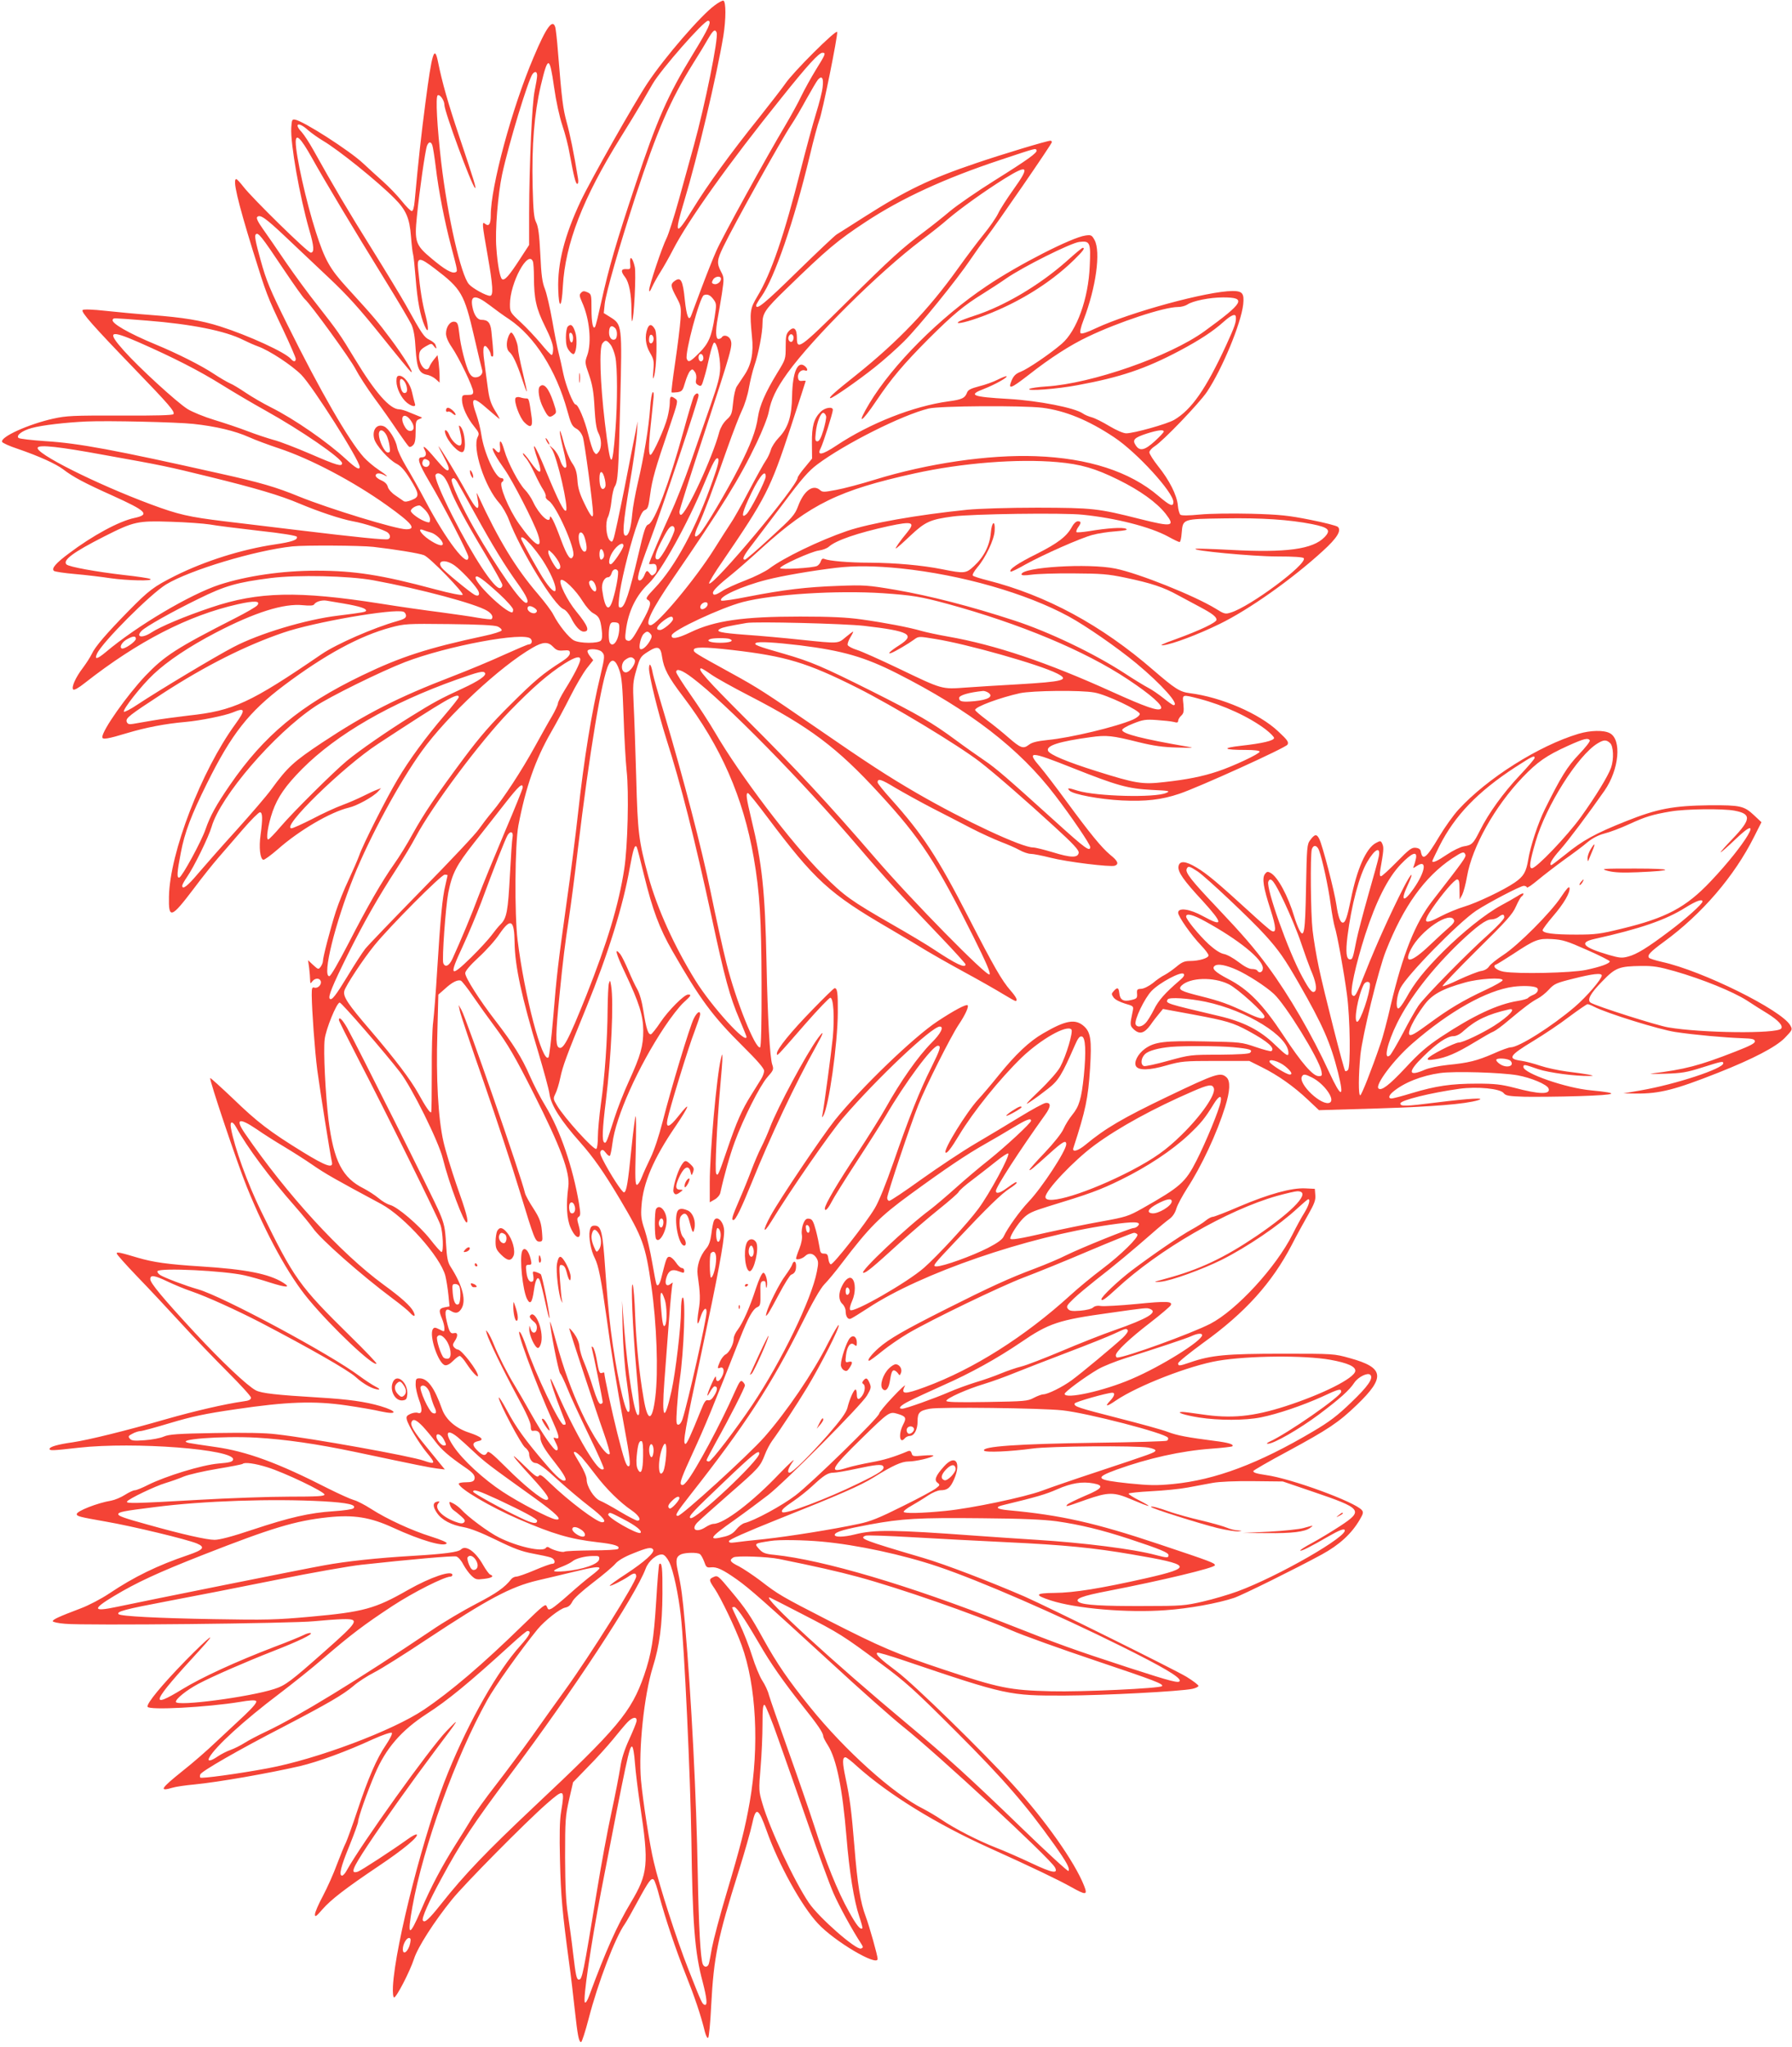 <?xml version="1.0" standalone="no"?>
<!DOCTYPE svg PUBLIC "-//W3C//DTD SVG 20010904//EN"
 "http://www.w3.org/TR/2001/REC-SVG-20010904/DTD/svg10.dtd">
<svg version="1.0" xmlns="http://www.w3.org/2000/svg"
 width="1121pt" height="1280pt" viewBox="0 0 1121 1280"
 preserveAspectRatio="xMidYMid meet">
<g transform="translate(0,1280) scale(0.1,-0.1)"
fill="#f44336" stroke="none">
<path d="M4470 12766 c-86 -63 -311 -323 -419 -485 -82 -123 -355 -605 -419
-740 -101 -215 -145 -388 -140 -550 4 -131 22 -119 29 19 15 266 125 550 358
925 52 83 112 182 134 220 22 39 54 93 70 121 53 91 319 394 346 394 26 0 5
-46 -96 -211 -156 -255 -224 -410 -357 -811 -122 -365 -167 -520 -216 -742
-17 -77 -33 -143 -37 -149 -13 -22 -23 24 -23 111 0 89 -1 93 -25 104 -21 9
-29 9 -40 -3 -12 -12 -11 -20 6 -59 47 -103 61 -250 33 -331 -16 -44 -16 -47
11 -124 21 -62 29 -107 34 -205 5 -87 12 -135 24 -157 21 -40 22 -93 2 -119
-14 -18 -16 -18 -29 -1 -8 10 -24 60 -36 110 -23 92 -63 187 -79 187 -15 0
-61 117 -77 192 -8 40 -21 98 -29 129 -8 30 -26 121 -40 202 -14 80 -35 170
-46 199 -17 42 -23 86 -29 218 -6 124 -13 173 -26 199 -14 28 -18 71 -22 225
-6 259 10 455 51 631 45 189 55 187 83 -10 13 -91 34 -186 52 -240 17 -50 38
-130 46 -180 25 -136 37 -185 47 -185 6 0 8 15 5 33 -27 165 -50 276 -71 352
-23 85 -30 134 -55 445 -5 69 -13 135 -16 148 -16 58 -56 4 -136 -186 -135
-316 -268 -809 -268 -988 0 -56 -12 -73 -35 -54 -21 17 -20 4 15 -195 34 -194
38 -255 15 -255 -24 0 -108 46 -131 72 -50 54 -134 423 -174 763 -26 225 -36
410 -22 419 14 8 42 -32 42 -60 0 -41 167 -495 191 -519 12 -12 -7 51 -97 318
-71 211 -108 341 -134 470 -22 110 -38 59 -79 -258 -26 -199 -43 -350 -67
-612 -4 -41 -10 -63 -18 -63 -7 0 -35 28 -63 63 -27 34 -80 89 -117 122 -37
33 -93 84 -124 113 -85 80 -375 266 -427 274 -18 3 -20 -3 -23 -51 -6 -100 53
-430 112 -637 31 -104 33 -144 10 -144 -19 0 -366 340 -422 413 -20 26 -40 47
-44 47 -24 0 7 -134 103 -445 86 -276 89 -285 190 -497 43 -91 79 -174 79
-182 0 -20 -14 -20 -30 -1 -34 41 -265 147 -444 204 -116 37 -231 56 -431 71
-82 6 -210 18 -284 26 -81 9 -138 11 -144 5 -12 -12 67 -101 318 -361 226
-234 260 -274 250 -290 -5 -7 -109 -10 -333 -9 -295 1 -336 -1 -418 -19 -157
-35 -331 -114 -321 -145 2 -7 46 -27 98 -44 134 -46 237 -93 284 -128 62 -48
136 -87 310 -165 212 -96 234 -118 137 -139 -97 -20 -264 -111 -411 -222 -82
-61 -110 -94 -94 -109 4 -5 64 -14 133 -20 69 -6 168 -18 220 -26 104 -15 275
-19 250 -5 -8 5 -82 16 -165 25 -173 20 -344 51 -359 66 -26 26 41 76 236 175
186 94 208 99 418 92 96 -3 205 -11 243 -17 37 -7 174 -24 304 -39 148 -16
238 -31 240 -38 7 -19 -30 -32 -139 -48 -206 -31 -433 -102 -622 -196 -135
-68 -164 -90 -293 -221 -136 -139 -208 -222 -229 -268 -9 -19 -34 -58 -55 -86
-46 -60 -74 -123 -61 -136 6 -6 34 10 73 41 333 261 646 422 956 492 106 24
146 21 122 -7 -7 -9 -69 -45 -138 -80 -369 -188 -441 -235 -561 -360 -117
-124 -270 -341 -270 -384 0 -17 35 -11 154 25 120 36 241 59 366 70 92 8 245
39 295 59 80 34 83 18 17 -73 -212 -291 -410 -805 -415 -1078 -3 -143 13 -138
157 52 49 66 118 152 151 190 33 39 103 118 154 178 51 59 99 107 107 107 17
0 18 -39 4 -142 -11 -77 -3 -149 17 -155 6 -2 46 27 90 65 134 119 331 234
445 261 52 12 153 68 183 101 l19 21 -26 -10 c-15 -5 -53 -23 -85 -39 -32 -16
-91 -42 -132 -57 -41 -15 -126 -54 -188 -87 -63 -32 -121 -58 -129 -58 -72 0
321 384 541 528 427 280 505 325 505 292 0 -5 -40 -56 -88 -112 -119 -139
-221 -278 -294 -401 -73 -122 -220 -414 -241 -477 -9 -25 -38 -92 -65 -150
-28 -58 -64 -148 -81 -200 -33 -103 -81 -286 -81 -311 0 -8 -6 -24 -14 -35
-14 -18 -15 -18 -47 11 l-32 30 7 -49 c3 -27 6 -61 6 -75 1 -24 2 -24 14 -8
16 21 45 22 52 2 8 -21 -16 -47 -38 -42 -16 5 -18 -1 -18 -46 1 -95 19 -348
35 -471 17 -127 81 -530 91 -572 11 -44 -36 -28 -181 61 -208 128 -285 187
-437 334 -77 73 -141 131 -143 129 -8 -7 173 -544 229 -681 121 -298 263 -556
387 -704 147 -177 405 -420 424 -401 3 3 -69 79 -161 169 -325 320 -353 359
-563 789 -84 173 -163 390 -186 513 -9 47 9 50 33 6 67 -122 210 -315 368
-494 44 -50 94 -111 111 -135 47 -69 305 -296 498 -440 50 -37 99 -77 109 -89
27 -30 39 -26 22 7 -18 35 -77 88 -187 168 -270 198 -605 564 -867 946 -63 92
-37 101 75 25 43 -30 119 -78 168 -107 50 -30 131 -81 180 -115 81 -56 141
-90 430 -245 146 -79 370 -329 401 -449 6 -25 15 -79 19 -119 l7 -72 -31 -6
c-35 -7 -38 -19 -16 -71 8 -19 15 -46 15 -59 0 -24 0 -24 -31 -8 -26 13 -33
14 -41 2 -26 -39 35 -220 77 -226 12 -2 32 9 50 28 16 16 34 30 41 30 6 0 26
-22 43 -49 33 -50 71 -91 71 -75 0 30 -103 164 -126 164 -6 0 -17 7 -24 15 -9
11 -8 19 4 37 22 32 21 57 -3 51 -23 -6 -31 6 -47 76 -15 63 -6 84 26 63 29
-18 47 -15 64 10 35 50 12 146 -66 267 -17 27 -23 55 -28 145 -5 94 -11 123
-40 191 -33 81 -520 1052 -579 1158 -30 52 -51 72 -51 48 0 -6 57 -119 126
-253 163 -313 489 -972 509 -1028 16 -45 21 -170 7 -170 -5 0 -37 36 -72 81
-69 87 -206 204 -252 214 -15 4 -47 22 -70 42 -23 19 -65 46 -92 60 -135 67
-188 171 -221 429 -19 160 -33 430 -24 504 7 63 75 230 94 230 12 0 283 -313
378 -436 74 -96 241 -433 267 -539 37 -151 134 -410 150 -400 12 7 -3 63 -66
240 -30 88 -67 207 -80 265 -33 144 -47 395 -38 687 l6 233 40 35 c45 42 81
60 101 52 7 -3 42 -47 77 -99 35 -51 95 -135 134 -187 83 -112 128 -189 245
-421 169 -335 228 -493 216 -582 -15 -114 -10 -200 14 -255 38 -86 76 -76 51
13 -11 38 -11 47 0 54 12 7 12 21 2 83 -39 229 -117 457 -211 612 -30 49 -74
134 -97 187 -49 113 -105 202 -216 346 -98 127 -188 268 -188 296 0 13 30 49
83 98 46 42 106 108 132 148 70 101 92 89 94 -55 2 -146 43 -338 148 -685 35
-118 67 -235 70 -260 9 -71 70 -167 193 -305 83 -94 145 -182 247 -353 144
-243 160 -287 197 -542 34 -234 45 -540 25 -699 -19 -154 -48 -157 -73 -6 -28
160 -46 346 -53 520 -3 94 -10 179 -15 190 -13 30 -1 -268 22 -525 22 -256 24
-290 11 -290 -22 0 -64 262 -86 535 l-14 180 4 -180 c3 -104 13 -239 25 -320
22 -156 24 -195 10 -195 -22 0 -78 261 -109 510 -12 91 -27 263 -35 382 -16
235 -25 273 -66 273 -19 0 -26 -7 -31 -32 -8 -42 7 -124 32 -172 23 -46 39
-127 74 -376 29 -215 60 -405 110 -678 36 -192 42 -247 27 -247 -15 0 -28 40
-70 205 -32 127 -82 357 -82 380 0 2 -6 2 -14 -1 -16 -6 -20 5 -35 91 -6 32
-16 64 -22 70 -8 7 -10 4 -6 -10 9 -32 67 -320 67 -333 0 -7 -6 -12 -14 -12
-10 0 -25 35 -46 101 -17 56 -43 127 -56 158 -14 31 -27 75 -29 98 -2 27 -15
57 -35 85 -18 23 -30 36 -29 28 8 -30 172 -529 215 -649 24 -68 41 -128 38
-133 -16 -25 -105 107 -177 262 -61 131 -111 269 -157 435 -21 77 -39 135 -39
129 -2 -35 52 -311 63 -323 8 -9 28 -52 46 -96 17 -44 77 -173 132 -287 56
-115 99 -211 95 -214 -14 -14 -40 10 -86 81 -57 86 -151 269 -206 398 -21 48
-39 86 -41 84 -5 -5 30 -111 67 -204 34 -86 33 -83 14 -83 -24 0 -180 328
-234 491 -12 36 -28 75 -36 85 -41 54 88 -300 209 -570 36 -81 38 -100 10 -89
-14 5 -14 3 0 -25 18 -35 20 -52 6 -52 -16 0 -85 99 -156 225 -37 66 -84 147
-104 180 -45 73 -103 187 -131 257 -11 28 -27 60 -35 72 -16 21 -16 21 -9 -4
13 -45 104 -232 190 -391 57 -104 85 -166 85 -188 0 -25 4 -32 18 -29 26 4 42
-10 42 -40 0 -32 24 -74 90 -157 52 -66 74 -104 67 -112 -15 -14 -52 17 -126
104 -124 144 -185 229 -240 333 -28 52 -51 88 -51 79 0 -29 140 -293 165 -312
14 -10 25 -28 25 -38 0 -33 19 -59 43 -59 15 0 61 -35 132 -101 61 -55 152
-132 203 -171 86 -66 111 -98 78 -98 -33 0 -209 133 -324 244 -51 50 -64 58
-72 46 -8 -12 -24 -1 -86 60 -108 106 -88 73 39 -65 102 -112 124 -145 93
-145 -26 0 -140 92 -250 203 -89 88 -111 106 -118 93 -13 -23 -28 -20 -60 11
-36 34 -35 52 2 60 43 8 24 27 -57 54 -83 27 -145 82 -168 147 -48 135 -90
192 -141 192 -21 0 -24 -4 -24 -39 0 -22 10 -64 21 -95 23 -59 20 -92 -7 -82
-9 4 -30 1 -46 -6 -24 -11 -28 -17 -23 -37 9 -36 78 -149 124 -205 58 -69 56
-77 -18 -51 -82 29 -699 140 -921 165 -69 9 -198 11 -385 8 -234 -4 -287 -8
-320 -22 -22 -10 -76 -20 -120 -23 -66 -5 -83 -3 -93 10 -12 13 -9 18 17 31
16 9 39 16 49 16 11 0 95 23 188 51 134 40 217 58 404 85 322 48 495 54 695
25 83 -12 181 -29 218 -38 106 -23 105 1 -2 33 -95 28 -202 43 -386 54 -264
16 -359 26 -395 45 -52 27 -213 179 -382 361 -199 215 -278 310 -278 334 0 29
25 25 109 -15 40 -19 107 -47 149 -61 96 -33 281 -117 432 -195 310 -162 546
-297 594 -340 50 -46 112 -79 145 -79 9 1 -1 9 -21 19 -21 11 -65 40 -99 65
-181 136 -853 497 -1008 542 -81 23 -212 73 -239 90 -12 8 -20 19 -17 24 14
23 418 3 545 -26 36 -8 107 -28 159 -45 104 -33 134 -33 81 0 -89 55 -232 83
-515 101 -207 13 -296 26 -392 54 -114 34 -133 38 -133 27 0 -6 57 -70 127
-143 71 -73 194 -205 275 -293 80 -88 212 -225 292 -305 80 -80 146 -152 146
-161 0 -12 -13 -19 -47 -23 -119 -17 -304 -60 -483 -111 -253 -73 -485 -130
-585 -145 -93 -13 -145 -28 -145 -41 0 -12 14 -12 181 7 348 39 979 -10 967
-74 -3 -14 -20 -19 -93 -25 -103 -9 -327 -78 -438 -133 -37 -19 -74 -34 -84
-34 -9 0 -37 -13 -62 -29 -25 -16 -64 -32 -86 -36 -85 -14 -215 -65 -215 -84
0 -14 18 -18 182 -47 163 -28 508 -111 570 -137 54 -23 41 -39 -55 -72 -192
-65 -338 -136 -493 -240 -51 -34 -129 -75 -180 -94 -137 -52 -174 -69 -174
-80 0 -5 35 -13 77 -16 120 -12 1431 2 1558 16 61 6 142 12 180 13 108 2 100
-12 -115 -202 -211 -187 -245 -213 -315 -235 -154 -50 -615 -111 -615 -80 0
19 67 73 140 112 91 48 288 134 471 206 154 60 250 106 232 112 -6 2 -26 -3
-45 -13 -18 -9 -100 -43 -183 -74 -240 -92 -451 -189 -571 -262 -217 -133
-198 -87 105 242 123 134 63 89 -90 -67 -147 -151 -243 -267 -236 -287 8 -23
372 -3 576 30 63 11 96 13 103 6 7 -7 -16 -36 -73 -90 -46 -43 -127 -119 -180
-168 -52 -50 -144 -130 -205 -178 -140 -112 -152 -132 -64 -106 19 6 80 15
135 20 154 15 466 70 662 115 114 27 294 93 456 168 63 28 113 45 118 40 5 -5
-11 -37 -37 -76 -58 -85 -111 -207 -180 -415 -30 -90 -62 -178 -70 -195 -9
-17 -34 -78 -56 -136 -21 -58 -61 -147 -88 -198 -28 -52 -50 -103 -50 -116 0
-18 8 -13 46 31 55 63 145 132 353 272 154 103 251 184 238 197 -4 4 -29 -9
-55 -28 -96 -69 -294 -198 -313 -204 -49 -16 -37 16 60 163 103 155 278 401
420 590 160 212 163 218 73 125 -104 -108 -533 -707 -624 -872 -9 -17 -22 -31
-28 -31 -22 0 -8 56 45 185 30 74 55 143 55 152 0 24 57 186 105 298 68 161
165 273 325 377 132 85 261 191 529 435 50 46 95 83 100 83 28 0 15 -26 -44
-92 -142 -157 -317 -464 -450 -788 -146 -353 -333 -1081 -347 -1342 -2 -40 1
-68 7 -70 14 -2 99 162 125 242 23 72 126 233 237 370 76 95 463 486 591 598
112 98 116 96 92 -48 -9 -53 -11 -144 -7 -305 5 -220 15 -328 57 -640 11 -77
26 -207 35 -290 18 -165 26 -206 40 -206 5 0 26 65 47 145 58 225 167 511 227
594 11 16 47 80 81 143 69 127 85 148 100 133 6 -6 22 -53 35 -105 38 -139
100 -326 165 -489 54 -135 94 -252 120 -359 7 -25 15 -40 20 -35 5 5 14 97 19
204 16 303 41 423 171 835 38 121 76 255 85 298 23 110 39 103 91 -43 74 -209
218 -470 320 -579 102 -111 374 -272 374 -222 0 21 -51 202 -74 264 -34 90
-52 201 -71 437 -19 230 -28 301 -56 433 -20 95 -20 127 0 127 6 0 39 -25 73
-57 197 -176 493 -359 825 -509 266 -120 437 -202 513 -245 95 -53 105 -52 81
9 -58 147 -242 408 -443 629 -191 210 -624 633 -728 710 -103 77 -136 108
-122 117 5 3 80 -19 168 -49 641 -217 656 -220 1004 -219 248 1 722 26 799 42
19 4 36 12 38 18 2 5 -32 31 -74 57 -82 49 -866 437 -1013 502 -215 93 -498
202 -635 242 -373 110 -405 122 -360 139 8 4 142 -1 298 -10 155 -9 419 -23
587 -31 359 -17 541 -35 780 -76 377 -64 388 -81 90 -149 -284 -64 -452 -91
-572 -92 -124 -1 -130 -13 -25 -47 157 -51 479 -79 719 -61 145 10 326 43 428
77 51 17 392 186 548 271 110 60 186 129 238 218 22 37 24 47 13 60 -43 51
-440 197 -599 219 -60 9 -80 15 -80 25 0 4 98 61 218 125 249 135 315 178 430
289 180 173 171 233 -43 292 -100 28 -101 28 -425 28 -346 0 -444 -9 -574 -54
-70 -24 -76 -24 -76 -6 0 8 71 65 157 128 263 189 430 375 554 613 28 55 74
139 101 186 40 70 49 94 46 125 l-3 39 -60 3 c-86 4 -227 -35 -409 -112 -85
-37 -161 -66 -169 -66 -9 0 -28 -10 -44 -23 -15 -13 -55 -38 -88 -56 -73 -40
-246 -159 -375 -256 -83 -63 -190 -164 -190 -180 0 -16 26 2 92 63 266 247
696 495 1007 583 58 16 115 29 127 29 90 0 -18 -118 -256 -280 -203 -137 -357
-210 -565 -266 -84 -23 -86 -24 -35 -20 63 5 264 78 384 138 159 80 358 215
472 321 34 31 64 57 68 57 15 0 3 -40 -24 -84 -17 -26 -50 -87 -74 -135 -104
-207 -351 -475 -515 -560 -119 -61 -532 -211 -582 -211 -5 0 -9 6 -9 14 0 23
85 104 215 204 66 51 123 100 128 108 15 26 -23 28 -213 9 -102 -10 -202 -15
-220 -13 -23 4 -41 1 -52 -9 -9 -9 -45 -17 -80 -20 -51 -4 -66 -2 -77 11 -12
15 -8 22 35 64 27 26 90 78 139 117 104 80 235 189 350 290 44 39 94 80 111
92 19 14 35 37 43 65 7 24 38 80 67 126 90 138 186 343 238 510 31 99 34 162
8 185 -37 33 -65 24 -366 -120 -284 -136 -392 -200 -514 -301 -49 -41 -88 -51
-77 -20 76 233 92 310 104 496 11 178 4 226 -38 264 -54 48 -114 38 -256 -45
-87 -50 -173 -132 -278 -262 -44 -55 -102 -123 -128 -151 -72 -78 -220 -317
-204 -332 8 -8 34 24 85 109 89 148 255 353 392 486 121 115 280 205 310 175
13 -13 -32 -165 -70 -235 -15 -28 -71 -92 -132 -150 -83 -80 -94 -94 -55 -67
28 18 78 55 112 82 65 51 85 84 167 271 19 44 30 58 43 55 24 -4 28 -93 13
-247 -15 -142 -29 -191 -73 -244 -19 -23 -43 -62 -54 -87 -11 -26 -60 -88
-116 -147 -54 -56 -97 -105 -97 -109 0 -9 21 8 121 98 87 79 109 91 109 62 0
-40 -152 -272 -235 -359 -56 -59 -131 -164 -156 -217 -8 -19 -38 -41 -98 -72
-100 -51 -280 -116 -323 -116 -28 0 -20 10 124 162 195 207 282 292 335 326
24 15 43 31 43 35 0 9 -10 4 -64 -35 -41 -30 -66 -36 -66 -16 0 24 146 250
308 476 37 51 38 78 3 74 -12 -1 -84 -40 -159 -86 -75 -46 -202 -122 -282
-169 -80 -47 -230 -147 -334 -221 -104 -75 -195 -136 -203 -136 -7 0 -13 8
-13 19 0 23 145 456 195 581 47 118 202 426 251 500 42 62 66 115 57 123 -8 9
-85 -32 -188 -100 -149 -98 -480 -417 -642 -618 -79 -99 -344 -492 -402 -598
-52 -95 -50 -123 4 -36 117 192 367 553 447 646 212 247 557 573 607 573 28 0
6 -45 -52 -102 -85 -86 -192 -238 -287 -408 -29 -52 -108 -178 -175 -280 -123
-185 -205 -323 -205 -348 0 -22 19 -3 42 41 11 23 82 137 157 252 76 116 157
244 181 285 121 208 293 440 327 440 22 0 15 -23 -41 -136 -72 -143 -142 -319
-236 -591 -49 -140 -92 -247 -118 -290 -58 -97 -261 -355 -275 -350 -7 2 -13
18 -15 35 -3 26 -8 32 -27 32 -19 0 -24 6 -28 38 -3 20 -13 69 -23 107 -16 58
-23 71 -42 73 -17 3 -26 -4 -37 -31 -8 -20 -12 -49 -9 -68 4 -22 -2 -53 -15
-87 -12 -29 -21 -57 -21 -62 0 -13 38 -3 56 14 23 23 51 19 70 -9 14 -22 15
-33 4 -88 -33 -173 -221 -560 -403 -832 -104 -155 -257 -355 -272 -355 -8 0
-15 3 -15 8 0 4 28 57 61 117 82 146 179 337 179 351 0 6 -7 17 -15 24 -12 10
-19 0 -47 -62 -87 -198 -247 -496 -302 -563 -19 -23 -27 -27 -36 -18 -9 9 8
54 73 195 75 162 132 300 296 718 51 130 80 182 108 195 19 8 21 16 20 84 -2
65 1 76 16 79 13 3 17 -3 18 -25 1 -19 3 -22 6 -10 8 30 -7 87 -22 87 -8 0
-26 -37 -46 -97 -39 -121 -82 -216 -114 -259 -14 -18 -25 -42 -25 -54 0 -34
-27 -88 -50 -100 -12 -6 -28 -27 -36 -45 -18 -43 -17 -46 1 -39 22 9 29 -20
13 -52 -17 -36 -38 -42 -39 -12 0 17 -6 10 -23 -27 -32 -69 -42 -110 -16 -63
11 21 25 38 30 38 20 0 20 -22 -1 -56 -15 -25 -27 -34 -40 -31 -14 4 -23 -9
-44 -62 -65 -161 -88 -211 -97 -211 -19 0 -3 90 101 575 100 469 141 688 141
755 0 60 -48 106 -65 63 -4 -10 -11 -46 -15 -80 -6 -44 -15 -72 -33 -92 -39
-46 -60 -112 -53 -163 17 -119 18 -155 6 -224 -13 -85 -8 -107 11 -45 16 53
39 75 39 36 0 -47 -115 -559 -151 -672 -6 -18 -17 -33 -26 -33 -13 0 -14 15
-8 108 4 59 11 136 17 172 27 181 39 528 18 515 -6 -3 -10 -41 -10 -83 0 -98
-34 -386 -59 -499 -45 -205 -63 -182 -45 57 7 91 20 264 29 385 9 120 19 224
23 230 3 5 -2 4 -12 -4 -27 -22 -41 -1 -26 43 13 40 35 51 74 36 35 -13 36
-13 36 5 0 8 -7 15 -15 15 -8 0 -25 16 -37 35 -13 19 -31 35 -40 35 -17 0 -20
-8 -49 -123 -11 -47 -23 -65 -32 -50 -3 5 -15 66 -27 137 -12 70 -33 162 -47
204 -22 64 -25 88 -20 152 10 142 75 294 212 495 89 131 100 168 19 65 -56
-71 -80 -79 -69 -22 12 63 132 455 170 552 19 51 35 98 35 106 0 27 -20 14
-40 -26 -25 -49 -143 -440 -195 -645 -23 -90 -53 -180 -75 -225 -20 -41 -45
-96 -55 -122 -10 -27 -24 -48 -31 -48 -10 0 -12 42 -7 218 3 119 3 214 -1 211
-3 -3 -15 -94 -26 -201 -22 -220 -31 -270 -46 -275 -11 -4 -90 119 -134 206
-16 32 -19 46 -10 55 8 8 16 5 30 -14 10 -14 22 -22 25 -18 4 3 11 38 16 77
20 166 161 480 325 727 41 62 94 130 119 153 49 45 53 51 29 51 -24 0 -123
-99 -173 -174 -25 -38 -52 -71 -58 -74 -18 -5 -30 32 -48 144 -9 60 -24 112
-39 138 -13 22 -38 76 -56 119 -18 42 -40 87 -50 100 -39 47 -28 5 31 -119 88
-187 112 -263 113 -359 0 -97 -16 -155 -90 -317 -31 -67 -72 -172 -91 -232
-47 -147 -51 -158 -63 -151 -15 9 -12 83 10 260 34 279 50 619 33 720 -6 36
-7 38 -14 15 -4 -14 -7 -86 -8 -160 -1 -187 -18 -429 -42 -593 -10 -75 -19
-168 -19 -207 0 -38 -4 -72 -10 -75 -15 -10 -200 194 -246 272 -24 40 -24 43
-10 72 9 17 23 62 31 101 16 75 37 132 163 440 137 336 230 635 272 875 21
114 31 147 43 128 3 -4 23 -82 45 -173 54 -221 97 -336 178 -477 172 -300 250
-407 443 -598 89 -88 131 -137 131 -152 0 -12 -9 -37 -21 -55 -11 -18 -39 -62
-61 -98 -56 -89 -90 -165 -148 -336 -56 -164 -60 -172 -70 -153 -9 17 5 316
25 537 8 90 15 175 14 190 -1 24 -2 23 -9 -8 -27 -108 -70 -592 -70 -775 l0
-124 30 17 c17 9 33 28 36 42 24 110 60 237 90 318 54 147 157 351 204 405 39
44 41 49 31 79 -15 42 -29 292 -36 638 -9 446 -27 619 -95 898 -31 130 -36
162 -21 162 5 0 60 -69 123 -153 295 -392 385 -475 758 -692 102 -60 208 -123
236 -141 28 -17 131 -76 230 -130 98 -53 210 -117 249 -141 38 -23 73 -43 77
-43 17 0 6 24 -31 66 -54 62 -103 147 -261 454 -196 382 -289 522 -484 740
-47 52 -86 100 -86 107 0 27 22 20 111 -34 51 -30 154 -87 229 -126 74 -38
185 -95 246 -127 60 -31 144 -69 185 -85 40 -15 93 -38 116 -51 23 -13 55 -24
71 -24 16 0 72 -11 123 -24 101 -26 376 -60 403 -50 27 10 19 30 -29 68 -54
45 -126 133 -275 336 -62 85 -135 180 -161 211 -90 104 -70 104 204 -5 277
-110 343 -128 492 -136 111 -5 118 -7 90 -19 -70 -31 -434 -22 -553 14 -60 19
-70 19 -51 0 23 -23 187 -54 329 -61 145 -7 246 4 358 42 122 41 664 287 676
307 9 16 1 28 -58 83 -119 112 -356 214 -553 239 -63 8 -92 27 -228 144 -324
281 -669 468 -1039 562 -44 11 -85 24 -90 29 -5 5 7 27 28 52 51 59 105 173
108 227 5 73 -18 61 -24 -12 -7 -79 -43 -150 -105 -207 -50 -47 -60 -48 -199
-20 -125 25 -294 40 -454 41 -130 0 -253 11 -282 23 -11 5 -18 1 -23 -13 -3
-12 -14 -25 -23 -30 -24 -13 -232 -25 -232 -14 0 16 195 104 242 110 24 3 52
14 63 24 45 40 179 86 375 129 146 31 167 25 117 -37 -46 -55 -79 -103 -73
-103 4 0 45 36 91 80 93 87 123 101 265 120 119 16 689 24 812 11 209 -21 424
-76 536 -137 34 -19 66 -34 71 -34 5 0 11 25 13 56 8 90 3 88 266 92 237 4
409 -8 551 -36 103 -21 119 -37 77 -81 -73 -76 -239 -99 -588 -80 -113 6 -212
9 -218 7 -34 -11 357 -48 507 -48 107 0 164 -4 169 -11 22 -37 -337 -304 -457
-340 -34 -11 -41 -9 -95 25 -133 81 -479 220 -626 250 -169 35 -588 9 -588
-36 0 -7 20 -8 63 -2 34 5 152 9 262 8 175 -1 215 -4 325 -27 162 -34 238 -59
330 -110 41 -22 104 -56 140 -75 75 -40 100 -60 100 -78 0 -17 -103 -66 -254
-121 -87 -31 -108 -42 -77 -38 59 8 212 65 351 133 181 88 453 280 646 457 88
80 117 127 93 150 -8 7 -85 27 -172 44 -136 27 -188 33 -370 38 -122 3 -259 1
-322 -5 -70 -7 -114 -7 -121 -1 -6 5 -14 32 -16 59 -6 64 -53 157 -123 244
-30 38 -55 77 -55 87 0 10 15 26 33 38 51 31 279 269 327 340 96 144 214 429
227 548 7 68 -5 83 -66 83 -155 0 -639 -132 -854 -232 -56 -27 -91 -38 -97
-32 -6 6 0 36 19 85 77 201 108 424 68 498 -17 31 -22 33 -57 28 -84 -11 -421
-183 -618 -316 -294 -197 -588 -492 -733 -733 -84 -140 -53 -128 44 17 93 138
168 227 326 386 154 153 218 207 341 283 41 26 107 68 145 95 106 73 404 222
457 228 67 8 72 -3 65 -150 -8 -204 -81 -406 -175 -487 -73 -63 -213 -158
-257 -175 -31 -12 -44 -25 -57 -55 -24 -59 -6 -52 109 37 131 103 258 185 368
237 192 92 477 186 564 186 20 0 46 7 58 15 33 23 140 45 224 45 149 0 132
-31 -117 -212 -217 -157 -704 -327 -989 -345 -49 -3 -97 -10 -105 -15 -25 -16
175 -1 300 23 267 49 425 102 640 216 124 66 207 120 274 180 48 43 75 54 77
31 3 -32 -7 -60 -61 -178 -127 -274 -216 -402 -325 -466 -45 -26 -252 -84
-300 -84 -18 0 -61 19 -105 45 -41 25 -91 50 -110 55 -19 5 -45 16 -56 24 -51
36 -278 80 -464 91 -231 13 -258 24 -152 64 64 25 146 70 139 78 -3 2 -27 -7
-55 -21 -27 -14 -80 -33 -117 -42 -50 -13 -69 -22 -75 -38 -13 -36 -33 -45
-116 -56 -220 -30 -492 -137 -701 -276 -91 -61 -125 -66 -99 -17 16 32 76 221
76 240 0 22 -50 14 -76 -12 -43 -43 -56 -90 -55 -196 l1 -97 -45 -55 c-25 -29
-45 -59 -45 -64 0 -51 -531 -684 -554 -662 -4 4 34 67 85 140 269 394 298 450
424 833 52 159 95 291 95 293 0 2 -10 3 -22 1 -18 -2 -24 3 -26 21 -4 28 21
53 44 44 19 -7 18 11 -1 27 -45 37 -77 -37 -80 -185 -2 -131 -25 -202 -85
-264 -21 -22 -43 -56 -48 -75 -6 -20 -19 -48 -30 -64 -11 -15 -59 -101 -107
-192 -47 -90 -99 -182 -115 -204 -15 -23 -62 -95 -103 -161 -118 -188 -358
-475 -397 -475 -41 0 6 98 138 290 305 444 420 629 525 850 36 75 70 161 76
194 15 79 46 144 117 243 160 222 575 633 838 831 55 41 130 100 166 132 80
68 231 176 356 254 147 91 158 76 53 -70 -39 -55 -82 -121 -95 -149 -13 -27
-54 -86 -90 -130 -36 -44 -109 -141 -162 -215 -183 -256 -374 -455 -632 -662
-140 -111 -181 -148 -165 -148 15 0 173 110 276 192 57 45 140 119 184 163 91
90 334 390 415 511 29 43 74 106 100 139 61 78 410 585 410 596 0 5 -4 9 -9 9
-21 0 -302 -85 -461 -139 -293 -99 -440 -170 -704 -338 -83 -53 -160 -102
-172 -109 -12 -7 -123 -112 -247 -233 -203 -199 -257 -243 -257 -211 0 5 15
31 34 57 81 115 203 468 301 876 24 103 52 204 60 225 19 45 117 531 112 552
-5 19 -278 -253 -325 -324 -18 -26 -93 -123 -166 -215 -176 -219 -320 -418
-412 -568 -108 -176 -119 -165 -54 49 83 275 204 786 245 1033 17 106 17 216
0 221 -5 2 -30 -11 -55 -30z m13 -170 c13 -32 -73 -454 -142 -704 -21 -75 -63
-228 -94 -340 -31 -111 -66 -220 -77 -241 -28 -55 -110 -299 -109 -325 0 -15
5 -10 18 19 10 22 34 65 53 95 19 30 55 93 79 140 94 182 347 538 675 945 166
208 237 285 259 285 23 0 19 -10 -41 -106 -30 -49 -71 -123 -91 -164 -19 -41
-64 -122 -98 -180 -121 -203 -397 -704 -434 -789 -21 -47 -63 -153 -94 -236
-31 -82 -59 -158 -63 -168 -15 -40 -29 -6 -40 97 -12 122 -25 146 -62 120 -29
-20 -28 -33 9 -102 29 -54 31 -61 26 -139 -3 -45 -18 -165 -33 -267 -15 -102
-26 -187 -23 -190 2 -2 19 -1 37 1 29 5 33 10 48 62 9 31 23 63 31 71 13 13
16 13 29 -5 9 -12 12 -30 9 -47 -5 -20 -2 -29 14 -37 18 -10 21 -6 36 47 10
31 25 93 34 136 10 44 22 81 28 83 16 6 38 -85 38 -157 -1 -53 -12 -97 -62
-240 -34 -96 -90 -259 -126 -362 -36 -103 -91 -243 -123 -310 -49 -106 -134
-305 -134 -315 0 -1 10 -2 23 0 17 1 23 -4 25 -24 2 -15 -4 -32 -14 -39 -14
-12 -18 -12 -29 3 -17 23 -21 22 -35 -13 -7 -16 -19 -30 -28 -30 -23 0 -12 45
63 245 74 195 305 887 305 911 0 20 -17 17 -30 -5 -5 -11 -35 -110 -65 -220
-90 -326 -180 -566 -219 -581 -18 -6 -27 -35 -64 -194 -55 -234 -83 -320 -107
-325 -16 -3 -18 3 -12 61 8 85 58 292 103 430 28 83 42 112 58 118 19 7 23 21
33 96 13 97 32 164 119 418 55 162 57 169 39 182 -29 21 -35 17 -35 -24 0 -21
-7 -63 -15 -94 -16 -64 -87 -222 -104 -232 -14 -9 -14 55 -1 179 5 50 13 119
16 154 5 42 4 62 -3 58 -5 -4 -13 -48 -16 -99 -8 -118 -39 -307 -77 -468 -16
-69 -32 -156 -35 -195 -8 -88 -22 -135 -41 -135 -23 0 -17 72 25 323 22 128
42 268 45 312 l5 80 -13 -65 c-7 -36 -39 -195 -70 -355 -32 -159 -62 -301 -68
-314 -8 -22 -11 -23 -24 -10 -22 23 -29 110 -11 145 8 16 18 61 22 99 4 39 13
79 20 91 21 33 24 85 35 531 12 482 12 483 -63 530 l-40 25 6 58 c8 70 89 353
192 670 135 412 217 602 359 830 40 63 84 136 99 163 29 49 41 57 50 33z
m-1123 -269 c0 -12 -7 -54 -15 -92 -17 -78 -34 -454 -35 -768 l0 -199 -60 -92
c-65 -100 -93 -132 -109 -122 -13 8 -29 92 -36 196 -9 109 10 336 36 459 42
194 164 595 191 629 16 19 28 14 28 -11z m1786 -72 c-3 -30 -22 -103 -41 -164
-19 -61 -62 -220 -96 -353 -103 -408 -185 -649 -271 -791 -47 -79 -49 -96 -34
-252 11 -101 -4 -176 -47 -240 -18 -27 -39 -59 -48 -72 -9 -14 -19 -57 -23
-101 -7 -70 -10 -79 -41 -107 -20 -19 -37 -48 -45 -75 -42 -161 -209 -520
-241 -520 -5 0 -9 8 -9 19 0 10 70 232 156 492 173 528 178 547 164 584 -10
25 -43 35 -55 15 -3 -5 -13 -10 -21 -10 -17 0 -19 52 -4 131 6 30 17 99 26
153 14 95 14 100 -6 138 -27 52 -25 72 14 153 65 136 365 674 427 766 21 31
63 103 94 160 32 57 64 112 72 121 25 28 36 10 29 -47z m-3219 -269 c21 -18
63 -48 93 -66 96 -56 343 -255 447 -360 73 -73 95 -123 104 -239 4 -53 10
-103 13 -111 3 -8 10 -76 16 -150 11 -142 29 -235 56 -297 25 -58 28 -21 6 65
-20 74 -34 161 -46 285 -9 81 6 82 104 7 167 -127 184 -157 246 -425 24 -106
47 -200 50 -209 8 -22 -13 -46 -42 -46 -16 0 -28 9 -39 29 -22 44 -54 167 -62
246 -7 61 -11 70 -30 73 -27 4 -53 -32 -53 -74 0 -20 13 -52 36 -85 46 -67
134 -251 134 -279 0 -16 -6 -20 -35 -20 -33 0 -35 -2 -35 -32 1 -43 32 -111
76 -165 30 -37 33 -45 23 -64 -37 -69 43 -315 136 -417 18 -21 45 -67 58 -102
72 -191 284 -538 343 -560 13 -5 33 -29 45 -52 27 -55 58 -88 80 -88 41 0 28
36 -47 127 -57 70 -111 180 -96 195 15 15 94 -62 138 -134 20 -32 49 -65 65
-73 36 -19 45 -36 53 -103 5 -36 3 -59 -5 -68 -16 -19 -131 -19 -169 1 -32 17
-96 97 -128 160 -11 23 -55 81 -97 130 -139 162 -245 336 -374 615 -10 23 -11
22 -5 -10 19 -98 -3 -88 -69 33 -53 98 -160 274 -174 286 -3 3 12 -26 33 -66
28 -53 36 -75 28 -83 -8 -8 -29 11 -79 70 -63 75 -89 96 -67 53 13 -24 5 -43
-19 -43 -33 0 -22 -36 47 -153 87 -145 244 -449 244 -470 0 -77 -139 104 -267
347 -41 78 -97 177 -124 221 -26 44 -51 96 -54 115 -8 49 -52 119 -82 133 -45
20 -77 -21 -62 -78 11 -41 92 -131 139 -155 27 -14 51 -40 84 -93 60 -97 62
-114 12 -134 -24 -10 -43 -13 -51 -7 -7 5 -30 21 -52 36 -23 15 -43 38 -47 53
-4 17 -18 31 -41 41 -19 8 -35 21 -35 29 0 17 23 19 51 5 37 -21 18 -1 -34 33
-30 20 -71 55 -91 77 -94 104 -274 417 -476 825 -113 227 -134 279 -170 409
-31 112 -39 151 -30 160 15 15 34 -9 176 -221 63 -94 122 -177 131 -184 35
-30 285 -374 317 -437 19 -37 72 -119 118 -182 47 -63 112 -156 146 -207 34
-50 66 -94 71 -97 5 -4 17 1 25 10 12 11 16 35 16 85 0 63 2 70 23 78 21 9 21
9 2 16 -11 4 -40 16 -64 26 -24 11 -52 19 -63 19 -59 0 -151 105 -278 315 -93
154 -108 175 -230 331 -57 71 -147 194 -202 274 -54 80 -119 174 -144 209 -31
44 -42 67 -35 74 18 18 52 -6 177 -124 66 -63 189 -178 272 -257 117 -110 192
-194 327 -362 96 -120 180 -222 186 -226 23 -14 -46 98 -127 206 -84 112 -104
136 -274 322 -107 117 -138 173 -194 347 -60 186 -126 480 -126 563 0 56 31
26 100 -97 80 -144 260 -444 458 -765 80 -129 154 -255 166 -280 14 -31 22
-78 26 -152 8 -122 21 -152 71 -162 18 -3 43 -16 56 -28 l23 -21 0 40 c0 22
-3 61 -6 86 l-7 46 -22 -27 c-12 -15 -25 -35 -28 -45 -17 -47 -69 11 -65 71 2
27 10 37 40 55 37 21 38 21 53 1 15 -20 19 -16 9 10 -3 9 -21 23 -38 31 -33
16 -46 35 -146 215 -29 52 -126 212 -215 355 -147 235 -239 391 -366 619 -24
43 -56 92 -71 109 -53 56 -20 67 39 13z m777 -93 c4 -10 14 -72 22 -138 17
-145 55 -340 96 -495 42 -160 42 -156 26 -163 -22 -8 -66 17 -148 86 -101 84
-108 106 -92 264 15 154 52 412 63 441 10 26 24 29 33 5z m3780 -32 c9 -14
-52 -58 -263 -190 -107 -67 -230 -152 -275 -189 -45 -38 -119 -97 -166 -132
-138 -103 -201 -160 -487 -443 -290 -287 -308 -300 -308 -220 0 57 -18 74 -48
45 -19 -20 -22 -33 -22 -100 0 -77 -1 -80 -52 -163 -75 -123 -111 -205 -122
-279 -12 -83 -44 -168 -120 -317 -74 -145 -214 -380 -245 -412 -35 -35 -38
-11 -7 55 31 66 91 224 182 484 34 96 75 202 91 235 16 33 36 96 43 140 8 44
23 106 34 138 26 75 51 205 51 266 0 62 17 87 146 212 259 252 324 306 499
421 226 149 496 273 843 388 231 77 219 73 226 61z m-3150 -697 c3 -9 6 -52 6
-97 1 -138 14 -196 69 -307 35 -70 51 -115 51 -141 0 -22 -4 -39 -9 -39 -6 0
-36 33 -69 73 -33 39 -89 99 -126 133 -64 59 -66 62 -66 111 0 133 114 345
144 267z m1176 -108 c0 -20 -27 -39 -45 -32 -13 4 -14 10 -5 26 12 23 50 27
50 6z m-47 -128 c19 -26 20 -32 8 -107 -19 -125 -38 -169 -97 -228 -57 -57
-68 -62 -78 -37 -13 34 81 387 107 398 22 9 40 1 60 -26z m-1401 -36 c35 -27
90 -67 124 -89 159 -108 293 -318 363 -572 22 -81 30 -97 55 -111 18 -9 34
-30 42 -53 11 -33 64 -428 64 -480 0 -34 -16 -15 -55 66 -30 62 -40 97 -43
146 -4 50 -11 73 -33 105 -16 23 -40 81 -53 131 -31 115 -33 80 -2 -45 13 -52
21 -101 19 -108 -8 -20 -28 3 -41 46 -7 21 -24 49 -38 63 l-27 24 16 -25 c33
-52 105 -366 88 -383 -12 -12 -49 62 -126 248 -71 174 -100 210 -48 61 29 -85
10 -88 -48 -6 -23 33 -44 58 -47 55 -3 -3 4 -15 16 -28 12 -12 37 -56 56 -97
19 -41 44 -88 55 -104 10 -16 17 -34 15 -41 -3 -7 6 -19 20 -28 47 -31 168
-303 152 -343 -14 -37 -36 -9 -77 101 -40 110 -68 165 -69 138 -1 -44 -68 19
-105 98 -12 26 -35 60 -52 77 -37 38 -106 168 -128 245 -18 64 -33 76 -27 22
4 -37 -7 -45 -28 -20 -7 9 -15 14 -17 11 -7 -7 26 -65 74 -132 50 -71 183
-330 208 -405 35 -105 -19 -75 -119 66 -65 92 -128 246 -106 260 15 9 12 25
-4 25 -36 0 -108 156 -125 272 -5 35 -19 90 -30 122 -41 115 -25 122 72 36 38
-33 70 -60 72 -60 2 0 -11 25 -30 55 -26 44 -35 74 -44 143 -7 48 -16 122 -22
166 -12 87 -3 114 25 75 9 -13 16 -29 16 -36 0 -7 4 -13 10 -13 9 0 8 19 -6
158 -6 54 -21 72 -63 72 -25 0 -47 32 -56 82 -14 74 19 77 107 10z m-2142 -97
c278 -22 490 -64 602 -121 28 -14 69 -32 91 -40 71 -25 211 -117 272 -178 71
-72 365 -535 365 -576 0 -22 -24 -8 -84 47 -118 109 -324 252 -472 326 -50 25
-120 66 -157 91 -37 25 -81 52 -99 59 -18 8 -64 35 -102 60 -75 50 -225 126
-363 183 -169 70 -280 134 -268 155 8 11 -16 12 215 -6z m2928 -47 c16 -16 15
-65 -2 -71 -19 -8 -36 12 -36 43 0 39 15 51 38 28z m-2979 -89 c220 -97 376
-177 516 -264 77 -48 201 -121 275 -162 223 -124 479 -300 480 -330 0 -23 -32
-14 -198 58 -91 39 -194 79 -231 88 -36 10 -109 34 -161 54 -52 20 -147 52
-210 71 -63 19 -138 50 -167 68 -68 43 -305 260 -399 366 -108 121 -88 131 95
51z m4094 38 c3 -8 1 -20 -4 -28 -11 -19 -34 3 -26 25 8 20 23 21 30 3z
m-1144 -52 c11 -14 24 -48 30 -76 14 -63 14 -286 1 -455 -20 -261 -30 -255
-66 41 -30 255 -37 473 -15 498 18 23 26 21 50 -8z m581 -86 c0 -10 -7 -19
-15 -19 -15 0 -21 31 -9 43 11 10 24 -3 24 -24z m2120 -309 c143 -18 288 -77
450 -185 142 -94 370 -344 370 -404 0 -33 -20 -25 -94 38 -178 152 -438 236
-766 248 -295 11 -677 -45 -1008 -147 -87 -27 -196 -56 -242 -64 -74 -14 -85
-15 -100 -1 -44 39 -102 -4 -138 -102 -20 -53 -36 -71 -172 -195 -82 -76 -154
-138 -160 -138 -21 0 -8 26 48 98 31 41 120 158 197 260 111 149 154 197 207
237 172 129 532 310 697 350 69 17 585 20 711 5z m-1352 -54 c2 -9 -6 -48 -17
-86 -15 -49 -26 -70 -38 -70 -13 0 -15 9 -10 53 6 66 32 130 49 125 7 -3 14
-12 16 -22z m-2598 -26 c25 -35 23 -65 -5 -65 -13 0 -26 12 -37 34 -30 60 4
85 42 31z m-1361 -21 c141 -15 262 -44 349 -83 42 -19 127 -50 187 -70 199
-66 466 -207 675 -356 158 -113 188 -150 121 -150 -63 0 -484 129 -671 205
-144 59 -239 87 -496 144 -656 147 -880 189 -1089 202 -88 6 -164 15 -169 20
-17 16 23 46 82 62 64 18 213 35 342 41 141 6 566 -4 669 -15z m1210 -73 c7
-16 16 -46 18 -67 5 -32 3 -39 -11 -39 -20 0 -55 72 -56 113 0 37 29 33 49 -7z
m4861 25 c0 -5 -25 -32 -56 -60 -63 -58 -95 -65 -120 -25 -22 33 -9 47 71 73
67 21 105 26 105 12z m-6630 -146 c380 -68 395 -72 657 -136 290 -71 446 -117
568 -169 119 -50 257 -96 332 -110 70 -12 199 -54 219 -71 17 -14 18 -35 2
-41 -16 -6 -187 11 -568 57 -162 20 -368 44 -457 55 -222 27 -287 42 -457 105
-342 127 -731 322 -710 356 11 19 137 5 414 -46z m3810 -156 c-103 -296 -236
-543 -364 -677 -54 -57 -59 -65 -43 -74 25 -13 17 -42 -39 -143 -58 -105 -69
-119 -90 -111 -14 5 -15 15 -9 62 15 120 64 221 144 296 75 71 243 373 346
623 56 136 75 169 87 157 8 -8 -1 -46 -32 -133z m-1781 122 c17 -11 7 -41 -13
-41 -19 0 -29 17 -22 35 6 17 15 18 35 6z m3936 -11 c146 -13 236 -39 380
-110 138 -68 240 -142 296 -212 63 -81 44 -85 -159 -34 -265 67 -296 70 -642
71 -184 0 -367 -6 -440 -13 -312 -32 -608 -84 -752 -133 -172 -59 -396 -167
-486 -235 -24 -18 -92 -52 -150 -74 -59 -23 -124 -52 -144 -66 -42 -27 -58
-30 -58 -11 0 14 35 49 120 117 30 24 115 98 187 164 303 274 482 361 953 465
298 66 646 93 895 71z m-2831 -109 c6 -30 6 -45 -3 -54 -17 -17 -31 9 -31 61
0 56 21 52 34 -7z m-1007 17 c11 -13 28 -45 38 -73 24 -69 100 -209 221 -411
56 -94 104 -180 106 -190 2 -11 -4 -20 -14 -22 -35 -7 -169 197 -299 454 -73
144 -112 241 -104 255 10 15 31 10 52 -13z m2013 2 c0 -25 -96 -213 -120 -235
-32 -29 -30 0 9 86 61 136 111 204 111 149z m-1931 -32 c8 -13 58 -102 111
-198 113 -205 186 -324 269 -440 57 -79 74 -120 52 -120 -31 0 -180 214 -322
460 -82 143 -152 296 -143 312 9 13 18 9 33 -14z m-198 -179 c16 -17 29 -42
29 -56 0 -21 -3 -23 -22 -17 -40 12 -98 54 -98 69 0 14 30 33 53 34 5 1 22
-13 38 -30z m1559 -119 c0 -30 -84 -185 -103 -188 -26 -5 -21 31 14 101 43 84
59 107 75 107 8 0 14 -9 14 -20z m-1523 -21 c30 -9 73 -50 73 -70 0 -19 -37
-7 -87 27 -51 35 -75 75 -35 59 9 -4 31 -11 49 -16z m962 -36 c15 -53 14 -83
-3 -83 -16 0 -36 50 -36 91 0 43 27 37 39 -8z m-340 -38 c22 -24 57 -70 77
-101 98 -153 110 -268 13 -128 -34 49 -149 255 -149 266 0 18 20 5 59 -37z
m581 -8 c0 -17 -62 -110 -77 -115 -20 -6 -15 37 8 74 28 45 69 70 69 41z
m-1565 -7 c132 -15 286 -40 317 -52 36 -13 253 -237 242 -248 -5 -5 -77 9
-174 35 -331 89 -503 116 -740 116 -214 0 -434 -32 -605 -87 -184 -60 -517
-257 -713 -422 -55 -46 -73 -49 -55 -10 33 72 334 373 432 433 149 90 557 213
791 238 78 8 421 6 505 -3z m1442 -64 c-4 -9 -11 -16 -17 -16 -11 0 -14 53 -3
64 11 10 27 -30 20 -48z m-286 -23 c19 -31 19 -53 -1 -53 -12 0 -60 85 -60
106 0 16 2 16 20 -1 12 -10 30 -34 41 -52z m-645 -31 c39 -29 113 -106 141
-149 19 -29 9 -47 -18 -33 -32 18 -190 148 -206 170 -33 46 24 55 83 12z
m2790 -17 c381 -40 782 -155 1049 -300 110 -60 303 -194 423 -293 159 -132
275 -262 233 -262 -5 0 -33 20 -63 44 -29 23 -72 53 -94 64 -23 12 -91 53
-150 92 -189 123 -473 259 -688 329 -274 90 -529 155 -743 192 -177 30 -198
31 -358 25 -201 -7 -341 -24 -563 -67 -89 -18 -165 -29 -170 -25 -21 22 129
91 284 130 97 25 284 57 434 75 118 14 248 12 406 -4z m-1771 -15 c7 -11 -9
-107 -31 -179 -25 -84 -50 -61 -67 60 -6 40 13 79 38 79 8 0 17 11 21 25 6 25
28 33 39 15z m-1530 -59 c294 -54 642 -147 713 -191 29 -18 40 -39 27 -52 -3
-3 -40 1 -83 8 -42 8 -149 23 -237 35 -88 11 -257 35 -375 54 -515 81 -766 75
-1059 -24 -167 -56 -318 -120 -373 -156 -57 -38 -102 -31 -62 10 27 27 192
120 354 199 168 83 243 104 454 131 166 21 487 14 641 -14z m788 -85 c48 -44
87 -89 87 -98 0 -10 -3 -18 -6 -18 -44 0 -245 195 -228 222 8 13 47 -15 147
-106z m597 65 c14 -27 13 -54 -2 -49 -16 6 -39 49 -32 60 9 14 23 9 34 -11z
m1805 -61 c183 -13 234 -21 400 -66 455 -124 862 -294 1131 -473 146 -97 223
-166 206 -183 -17 -17 -96 11 -302 104 -412 187 -734 295 -1030 347 -63 11
-137 27 -165 35 -78 23 -238 53 -375 72 -92 13 -194 18 -385 18 -355 0 -533
-25 -685 -98 -83 -40 -123 -46 -118 -19 6 31 308 172 445 208 189 49 587 74
878 55z m-3372 -65 c97 -17 137 -30 137 -43 0 -9 -13 -12 -174 -32 -202 -24
-495 -112 -656 -197 -112 -58 -470 -273 -601 -360 -43 -29 -81 -48 -84 -44 -8
14 109 163 186 235 87 82 223 173 390 260 242 126 425 184 545 171 42 -4 64
-3 69 5 10 17 47 28 75 24 14 -2 65 -11 113 -19z m2267 -20 c-7 -8 -19 -15
-26 -15 -20 0 -17 27 4 39 23 13 39 -3 22 -24z m-1074 -9 c14 -11 16 -18 8
-26 -15 -15 -54 4 -54 25 0 19 21 19 46 1z m-822 -22 c9 -3 16 -15 16 -25 0
-14 -14 -22 -57 -34 -143 -40 -377 -142 -471 -206 -446 -305 -551 -354 -832
-384 -74 -9 -175 -22 -225 -31 -49 -8 -105 -18 -122 -21 -25 -4 -34 -2 -40 12
-8 24 10 38 229 181 263 170 512 296 749 377 190 66 695 153 753 131z m1686
-46 c0 -17 -61 -68 -81 -68 -31 0 -22 24 22 58 40 30 59 33 59 10z m-336 -60
c-2 -69 -38 -122 -59 -88 -9 14 -9 82 0 109 5 17 13 21 33 19 24 -3 27 -7 26
-40z m1532 18 c285 -33 323 -55 220 -121 -57 -36 -81 -60 -49 -48 24 9 107 58
141 83 28 21 30 21 132 4 197 -31 653 -160 763 -216 81 -41 41 -51 -249 -68
-110 -6 -255 -15 -323 -20 -151 -11 -144 -13 -421 120 -113 54 -229 106 -258
115 -29 9 -56 23 -59 31 -3 7 5 29 17 49 12 19 19 35 17 35 -3 0 -24 -16 -47
-35 -49 -41 -40 -41 -280 -16 -102 11 -257 25 -345 31 -161 12 -193 20 -159
38 17 9 44 15 164 36 56 10 612 -4 736 -18z m-2293 -4 c16 -7 27 -18 25 -25
-3 -6 -51 -22 -109 -34 -354 -76 -521 -130 -764 -247 -386 -186 -614 -376
-827 -686 -86 -125 -123 -192 -152 -276 -26 -76 -146 -296 -164 -302 -17 -5
-15 31 9 154 24 128 66 238 164 435 154 310 262 447 481 612 257 193 475 311
669 363 86 23 101 24 365 21 184 -2 284 -7 303 -15z m957 -47 c10 -12 8 -21
-6 -46 -21 -35 -49 -57 -60 -47 -10 11 5 76 22 93 19 19 28 19 44 0z m-3220
-30 c0 -18 -75 -69 -89 -60 -16 9 4 42 37 59 35 19 52 20 52 1z m2470 0 c13
-15 6 -35 -12 -35 -7 0 -77 -30 -157 -66 -80 -37 -225 -97 -321 -134 -341
-131 -541 -233 -816 -415 -177 -118 -215 -152 -317 -292 -28 -39 -127 -154
-218 -255 -91 -100 -198 -222 -239 -270 -67 -80 -100 -105 -100 -77 0 6 13 30
29 53 44 63 137 253 155 316 56 191 389 579 646 751 90 61 413 220 563 278
265 102 749 192 787 146z m1244 -1 c32 -12 3 -24 -59 -24 -60 0 -91 12 -63 23
19 8 104 8 122 1z m441 -40 c266 -33 404 -73 604 -174 460 -233 769 -472 992
-765 105 -137 219 -306 219 -322 0 -32 -31 -10 -211 153 -311 281 -378 339
-449 387 -41 28 -124 86 -183 130 -149 110 -233 158 -527 306 -306 153 -376
183 -545 232 -169 48 -193 58 -176 68 16 10 117 4 276 -15z m-1544 -10 c19
-20 31 -25 64 -22 34 3 40 0 40 -17 0 -13 -17 -31 -50 -52 -119 -76 -168 -117
-320 -268 -124 -123 -191 -200 -292 -335 -177 -238 -249 -345 -323 -478 -34
-63 -86 -146 -114 -185 -75 -106 -165 -261 -285 -495 -66 -127 -112 -207 -121
-207 -46 0 36 331 152 620 101 251 288 596 427 788 161 223 490 530 694 647
64 37 96 38 128 4z m681 -64 c11 -72 38 -124 131 -246 237 -312 376 -630 442
-1007 38 -220 48 -386 49 -787 1 -254 -3 -397 -9 -400 -29 -14 -153 296 -210
524 -24 94 -68 295 -99 446 -56 273 -170 711 -291 1117 -35 116 -67 229 -71
250 -10 57 -23 75 -24 32 0 -45 57 -278 108 -439 93 -290 178 -628 283 -1112
83 -387 114 -501 175 -643 24 -57 44 -106 44 -109 0 -52 -218 189 -319 351
-134 217 -240 451 -296 655 -60 222 -66 273 -75 613 -5 176 -12 382 -16 457
-6 126 -5 143 17 219 22 77 27 84 69 111 65 42 83 36 92 -32z m438 45 c336
-39 467 -78 782 -236 223 -112 629 -357 767 -463 91 -70 294 -247 464 -403
123 -112 157 -150 155 -166 -5 -33 -49 -32 -162 3 -54 16 -109 30 -123 30 -71
0 -429 167 -728 340 -181 105 -313 191 -630 410 -318 219 -364 249 -530 340
-231 127 -235 130 -235 145 0 20 65 20 240 0z m-816 -11 c21 -20 20 -31 -8
-149 -54 -222 -103 -522 -141 -870 -14 -126 -45 -372 -70 -545 -55 -396 -61
-442 -85 -730 -11 -129 -24 -238 -29 -243 -38 -38 -150 385 -193 733 -20 163
-17 602 5 718 46 240 106 412 205 584 33 57 87 157 120 223 33 66 79 144 101
173 l42 53 -20 25 c-12 15 -18 30 -15 35 9 15 72 10 88 -7z m-134 -49 c0 -20
-40 -99 -96 -188 -24 -39 -44 -78 -44 -87 0 -8 -17 -45 -38 -81 -22 -36 -69
-122 -107 -190 -82 -149 -195 -322 -264 -404 -28 -33 -66 -83 -85 -110 -18
-28 -179 -199 -357 -380 -178 -182 -338 -348 -355 -370 -17 -22 -66 -97 -108
-167 -76 -125 -101 -157 -113 -144 -12 12 16 81 110 271 100 201 188 357 310
545 41 63 94 151 117 195 106 198 404 597 588 787 148 152 241 232 342 297 68
43 100 51 100 26z m339 1 c15 -18 -27 -81 -54 -81 -31 0 -33 58 -3 79 28 20
42 20 57 2z m-95 -66 c16 -45 20 -99 27 -290 4 -129 13 -282 19 -340 15 -131
7 -474 -15 -615 -34 -222 -106 -460 -237 -790 -116 -289 -147 -347 -175 -324
-18 16 -17 88 7 325 23 231 33 310 60 489 11 72 36 263 55 425 72 601 150
1071 192 1153 21 42 45 31 67 -33z m576 -29 c30 -21 136 -80 235 -131 380
-196 551 -324 816 -613 258 -280 356 -430 589 -897 81 -163 108 -226 100 -234
-16 -16 -488 464 -716 729 -297 344 -492 554 -801 862 -255 255 -316 323 -286
323 4 0 32 -17 63 -39z m-119 -20 c206 -155 687 -645 1038 -1056 161 -189 286
-325 516 -565 85 -89 155 -166 155 -171 0 -27 -60 2 -196 92 -38 26 -155 96
-260 156 -263 151 -303 180 -435 312 -199 199 -522 625 -677 892 -34 58 -102
163 -152 234 -49 70 -90 134 -90 142 0 26 38 12 101 -36z m-1297 30 c10 -16
-40 -50 -139 -96 -139 -64 -182 -87 -325 -176 -142 -88 -319 -210 -400 -277
-84 -70 -333 -317 -412 -409 -39 -46 -75 -83 -80 -83 -16 0 -1 93 27 174 32
91 81 162 185 267 217 218 553 412 970 560 138 49 165 55 174 40z m3150 -124
c32 -23 -3 -44 -88 -52 -77 -7 -96 -3 -96 20 0 17 62 35 151 44 8 0 23 -5 33
-12z m662 2 c76 -13 284 -112 284 -134 0 -9 -18 -24 -42 -35 -103 -45 -389
-114 -535 -128 -67 -7 -98 -15 -117 -30 -35 -27 -51 -21 -127 45 -35 31 -97
81 -136 110 -40 30 -73 58 -73 63 0 20 155 77 281 105 78 16 380 20 465 4z
m656 -39 c153 -40 312 -113 416 -192 28 -22 52 -46 52 -53 0 -17 -72 -34 -207
-49 -124 -14 -111 -26 30 -26 55 0 87 -4 87 -11 0 -13 -165 -91 -262 -123 -95
-32 -196 -52 -335 -67 -137 -16 -178 -9 -420 67 -188 59 -298 105 -307 129
-12 32 69 58 267 85 100 14 134 10 302 -32 90 -22 150 -31 240 -33 99 -3 110
-2 65 5 -284 49 -410 81 -410 105 0 7 30 25 69 40 60 24 78 27 147 22 44 -3
91 -8 107 -12 20 -6 27 -4 27 7 0 8 9 23 19 32 16 15 18 27 14 72 -7 63 -11
62 99 34z m-4232 -555 c0 -8 -51 -135 -114 -282 -62 -147 -135 -324 -161 -393
-42 -114 -115 -288 -165 -397 -20 -44 -46 -56 -57 -26 -9 23 15 354 31 438 25
125 50 172 163 316 60 75 147 187 195 248 84 107 108 128 108 96z m-64 -313
c-3 -15 -10 -119 -16 -232 -12 -229 -20 -272 -58 -310 -15 -15 -40 -46 -56
-68 -17 -23 -74 -86 -128 -139 -133 -130 -141 -119 -55 65 36 77 88 202 117
278 81 220 151 397 166 422 19 29 37 19 30 -16z m-406 -236 c0 -2 -7 -31 -14
-63 -18 -72 -31 -204 -51 -528 -8 -137 -20 -284 -25 -325 -6 -41 -10 -184 -9
-318 0 -134 -1 -246 -4 -248 -6 -7 -35 35 -80 117 -48 86 -142 211 -301 397
-142 165 -171 210 -162 245 8 32 118 199 189 286 95 117 417 441 439 441 10 0
18 -2 18 -4z m4793 -1331 c15 -37 -77 -171 -202 -293 -96 -94 -169 -146 -311
-221 -267 -139 -540 -224 -540 -167 0 41 177 228 307 324 152 112 372 232 617
338 97 42 120 45 129 19z m43 -85 c-10 -54 -93 -254 -151 -368 -70 -138 -102
-165 -340 -300 -86 -48 -100 -53 -255 -81 -91 -16 -245 -48 -344 -70 -170 -39
-226 -48 -226 -36 0 19 47 92 80 125 33 33 57 44 157 75 256 78 323 102 453
166 166 81 323 185 427 283 76 72 100 101 157 194 31 50 51 56 42 12z m-1186
-119 c0 -14 -159 -161 -265 -246 -55 -43 -147 -121 -205 -173 -58 -52 -130
-113 -160 -136 -144 -106 -451 -396 -419 -396 18 0 58 33 229 189 69 62 178
156 243 208 65 52 121 101 124 109 3 8 42 43 87 76 44 34 112 86 149 116 37
30 71 52 74 48 13 -12 -117 -252 -187 -346 -67 -91 -256 -295 -339 -368 -103
-91 -442 -285 -462 -265 -6 6 -1 29 12 58 22 50 22 116 0 138 -16 16 -42 -2
-63 -44 -24 -46 -23 -91 2 -114 11 -10 20 -30 20 -44 0 -34 14 -55 32 -48 8 3
57 33 109 67 329 217 991 445 1509 520 152 22 201 21 180 -5 -7 -8 -19 -15
-28 -15 -22 0 -331 -125 -422 -170 -41 -21 -129 -58 -195 -83 -161 -60 -287
-118 -555 -253 -266 -134 -358 -187 -423 -244 -46 -41 -76 -80 -60 -80 4 0 42
27 83 61 41 33 113 82 160 110 149 87 580 295 725 350 77 29 260 103 407 166
147 62 273 113 282 113 8 0 18 -5 21 -10 10 -17 -102 -127 -220 -216 -60 -45
-150 -119 -200 -165 -285 -259 -606 -462 -907 -573 -132 -49 -155 -47 -127 7
6 12 -27 -18 -74 -68 -47 -49 -86 -97 -87 -105 0 -23 -424 -437 -525 -513 -84
-64 -256 -157 -317 -172 -15 -4 -38 -22 -52 -40 -17 -22 -39 -36 -70 -44 -111
-28 -102 -10 57 102 73 52 168 123 212 157 109 85 585 564 619 623 25 43 27
51 16 77 -14 33 -22 37 -39 16 -8 -10 -9 -16 -1 -21 15 -9 12 -47 -6 -73 -21
-30 -34 -28 -34 8 0 17 -4 30 -8 30 -11 0 -38 -61 -51 -115 -8 -30 -41 -75
-124 -171 -113 -128 -220 -234 -238 -234 -17 0 -9 27 22 71 17 24 -21 -11 -86
-78 -167 -176 -347 -313 -411 -313 -11 0 -32 -9 -49 -20 -56 -37 -95 -18 -54
27 13 14 103 94 200 179 186 162 195 172 224 247 10 27 30 65 45 86 59 81 151
222 220 335 85 141 203 373 197 389 -2 6 -32 -45 -67 -113 -93 -185 -259 -429
-399 -588 -97 -110 -516 -492 -540 -492 -22 0 -10 20 82 137 332 422 501 680
688 1055 71 143 121 230 146 256 21 21 71 81 110 133 171 224 237 291 428 430
222 162 353 250 470 316 50 28 128 74 174 102 81 49 111 61 111 42z m880 -504
c0 -29 -86 -80 -123 -75 -37 5 -24 29 32 59 58 31 91 37 91 16z m-3734 -33 c7
-27 -7 -50 -25 -40 -6 4 -11 20 -11 37 0 37 27 40 36 3z m1469 -142 c0 -31
-19 -28 -23 4 -3 18 0 25 10 22 7 -3 13 -14 13 -26z m-560 -13 c9 -26 -2 -72
-15 -64 -13 8 -13 85 -1 85 5 0 13 -9 16 -21z m-761 -11 c20 -28 21 -78 2
-104 -14 -18 -15 -17 -30 18 -17 40 -20 67 -10 92 8 22 20 20 38 -6z m736
-159 c0 -48 -19 -119 -32 -119 -9 0 -11 144 -1 153 19 19 33 5 33 -34z m-1606
-175 c10 -26 7 -102 -5 -110 -19 -11 -32 14 -37 71 -4 50 -3 55 16 55 11 0 23
-7 26 -16z m2441 -29 c0 -10 -6 -20 -12 -22 -8 -3 -13 5 -13 22 0 17 5 25 13
23 6 -3 12 -13 12 -23z m-1156 -54 c13 -40 15 -140 2 -159 -12 -19 -18 11 -27
123 -7 92 2 105 25 36z m3035 -57 c52 -20 -13 -60 -222 -133 -75 -26 -224 -85
-330 -130 -107 -45 -220 -89 -253 -97 -33 -8 -90 -28 -129 -44 -38 -16 -109
-41 -157 -55 -48 -15 -123 -42 -166 -61 -90 -39 -272 -104 -293 -104 -30 0
-11 21 44 48 31 16 126 60 211 98 170 75 335 166 484 267 178 122 238 142 557
186 233 33 233 33 254 25z m-139 -134 c4 -6 -11 -27 -32 -47 -57 -53 -261
-223 -319 -265 -57 -42 -150 -88 -177 -88 -10 0 -37 -10 -60 -22 -39 -21 -58
-22 -294 -26 -185 -3 -253 -1 -253 7 0 16 130 74 237 106 49 15 135 46 193 70
58 23 206 81 330 128 124 47 254 99 290 116 74 34 76 35 85 21z m465 -30 c0
-35 -257 -196 -441 -274 -173 -75 -419 -129 -419 -93 1 13 124 104 209 154 31
18 108 49 171 69 196 62 384 124 415 139 36 16 65 19 65 5z m-4730 -30 c30
-41 39 -107 16 -116 -9 -3 -22 -1 -30 5 -17 14 -50 117 -41 131 11 18 33 10
55 -20z m5532 -124 c110 -20 160 -43 156 -71 -7 -45 -204 -144 -435 -219 -205
-66 -341 -79 -527 -51 -55 8 -109 15 -120 15 -45 -1 12 -20 105 -35 121 -19
289 -19 387 1 105 21 260 74 380 128 107 50 122 54 122 32 0 -28 -340 -264
-450 -313 -16 -8 -19 -12 -9 -12 35 -2 199 93 321 184 130 98 189 150 221 199
24 35 83 64 99 48 21 -21 -13 -71 -122 -175 -83 -80 -134 -119 -236 -179 -341
-202 -611 -303 -876 -329 -104 -10 -147 -9 -277 4 -207 22 -218 34 -76 86 197
71 402 117 592 131 69 5 129 12 132 15 12 12 -24 23 -113 34 -169 22 -230 33
-291 56 -33 13 -171 51 -305 85 -257 66 -284 74 -277 93 3 10 201 66 235 67
20 0 14 -22 -15 -52 -35 -37 -19 -36 37 3 139 94 462 219 640 249 193 32 538
35 702 6z m-5629 -222 c5 -21 16 -54 24 -72 17 -34 13 -48 -10 -39 -24 9 -87
149 -75 165 18 21 52 -9 61 -54z m3952 -94 c159 -17 643 -143 661 -171 4 -6 1
-15 -6 -19 -6 -4 -208 -10 -448 -13 -487 -7 -712 -23 -696 -49 8 -13 164 -6
304 13 107 15 646 19 723 6 27 -5 47 -13 45 -19 -5 -13 -17 -17 -363 -132
-137 -45 -294 -99 -347 -119 -108 -40 -440 -110 -603 -126 -150 -15 -258 -17
-262 -6 -1 6 21 23 50 39 28 16 74 44 102 63 27 18 62 33 78 33 44 0 62 15 86
70 46 107 6 157 -63 80 -53 -59 -64 -87 -41 -103 16 -13 16 -15 -10 -35 -15
-12 -109 -63 -209 -112 -144 -72 -200 -95 -273 -110 -163 -35 -434 -78 -588
-95 -82 -8 -167 -18 -187 -21 -29 -4 -38 -2 -38 8 0 9 106 56 298 133 392 156
525 214 608 266 119 74 174 99 218 99 43 0 143 23 155 36 3 4 -25 4 -63 1 -63
-6 -68 -5 -73 14 -4 14 -11 18 -22 14 -93 -39 -153 -56 -230 -70 -50 -9 -119
-24 -154 -35 -117 -37 -102 -6 95 186 169 165 172 167 223 152 53 -16 57 -25
34 -69 -30 -59 -21 -123 11 -84 7 8 21 15 31 15 28 0 49 39 49 91 0 55 12 67
77 79 63 12 700 4 828 -10z m-3999 -102 c22 -24 57 -66 78 -94 37 -50 87 -93
180 -157 57 -38 72 -57 63 -81 -5 -11 -19 -16 -52 -16 -25 0 -45 -4 -45 -9 0
-29 195 -144 375 -222 218 -94 321 -124 493 -144 108 -12 145 -25 128 -42 -4
-5 -79 -9 -166 -9 -86 -1 -163 -4 -169 -8 -11 -7 -75 10 -98 27 -6 4 -14 3
-18 -3 -18 -29 -179 7 -294 65 -66 33 -195 129 -236 175 -11 12 -33 29 -48 37
-28 14 -29 14 -22 -9 4 -13 14 -27 23 -33 8 -5 29 -22 46 -37 24 -21 28 -29
19 -39 -10 -9 -22 -8 -57 5 -82 31 -129 83 -105 113 11 13 10 15 -6 12 -28 -6
-29 -30 -2 -70 30 -45 91 -77 169 -90 42 -8 109 -34 203 -80 110 -54 159 -72
229 -85 49 -9 100 -20 113 -25 26 -10 31 -39 7 -39 -9 0 -59 -18 -110 -40 -52
-22 -103 -40 -114 -40 -10 0 -25 -7 -32 -16 -41 -52 -90 -87 -219 -154 -79
-41 -205 -115 -279 -166 -458 -308 -837 -540 -1035 -633 -49 -23 -110 -55
-135 -71 -25 -16 -65 -36 -88 -44 -23 -8 -58 -26 -79 -40 -45 -31 -68 -34 -54
-8 36 67 219 234 435 397 83 63 210 164 281 226 169 145 250 207 431 326 130
85 322 182 362 183 6 0 12 5 12 10 0 33 -136 -13 -277 -93 -206 -118 -279
-138 -613 -168 -210 -19 -275 -21 -605 -15 -347 6 -580 18 -593 31 -16 16 40
31 304 81 159 30 467 90 684 134 217 44 456 86 530 94 309 34 574 57 594 52
12 -3 31 -24 44 -50 13 -24 36 -56 51 -70 26 -25 33 -26 80 -20 50 6 64 17 37
27 -7 3 -27 30 -44 60 -47 83 -108 127 -138 97 -17 -17 -101 -28 -299 -40
-223 -13 -420 -34 -560 -60 -109 -19 -1139 -226 -1298 -260 -148 -31 -151 -14
-13 69 140 84 273 146 561 259 424 166 571 211 776 233 161 17 265 1 410 -66
172 -79 318 -121 333 -97 4 6 -36 23 -96 42 -122 38 -278 110 -376 173 -39 25
-88 51 -109 56 -21 6 -92 38 -158 71 -317 162 -511 233 -710 261 -77 11 -151
22 -164 25 -99 22 206 45 424 33 183 -11 376 -39 615 -89 397 -84 467 -98 514
-104 l49 -6 -24 29 c-13 16 -55 67 -92 113 -77 93 -101 133 -93 154 9 24 30
16 72 -28z m3070 -9 c10 -17 -23 -46 -37 -32 -7 7 -9 19 -6 27 7 18 33 21 43
5z m-2854 -56 c18 -15 65 -57 103 -93 73 -68 92 -82 365 -278 153 -109 195
-152 145 -144 -38 6 -228 105 -331 173 -119 78 -249 198 -305 281 -59 86 -47
117 23 61z m-87 -13 c19 -36 19 -40 1 -40 -16 0 -46 37 -46 57 0 24 29 13 45
-17z m1248 -105 c-1 -93 -13 -123 -33 -84 -8 14 -11 44 -7 83 7 73 15 98 31
93 7 -3 10 -34 9 -92z m65 24 c-2 -19 -7 -33 -13 -32 -12 3 -19 49 -10 71 10
26 27 -2 23 -39z m79 -23 c-3 -41 -11 -84 -17 -97 -31 -56 -38 57 -9 140 20
56 32 36 26 -43z m-530 -8 c16 -18 57 -69 90 -113 66 -87 152 -172 226 -222
45 -31 62 -63 34 -63 -7 0 -56 25 -108 56 -51 31 -108 62 -126 69 -37 16 -83
88 -83 132 0 17 -17 58 -40 96 -22 36 -40 68 -40 71 0 14 18 3 47 -26z m1113
22 c0 -44 -403 -422 -431 -404 -15 9 11 37 212 228 179 171 219 203 219 176z
m-3078 -86 c107 -33 358 -153 358 -171 0 -10 -43 -13 -222 -13 -123 0 -378 -9
-568 -20 -400 -23 -454 -24 -445 -10 11 17 176 96 240 115 33 10 85 28 115 41
30 12 124 34 209 48 85 14 156 28 159 31 12 12 77 3 154 -21z m3853 6 c12 -20
-18 -41 -159 -109 -194 -95 -457 -194 -472 -178 -10 10 5 26 69 69 34 23 87
65 117 93 74 69 99 85 135 85 16 0 80 11 140 24 125 27 161 30 170 16z m453
-13 c5 -23 -51 -82 -71 -74 -25 10 -20 35 13 69 31 31 53 33 58 5z m2232 -145
c312 -106 322 -118 173 -216 -54 -35 -133 -83 -176 -106 -43 -23 -76 -44 -73
-47 5 -6 65 24 179 90 61 35 91 47 98 40 34 -34 -417 -293 -671 -386 -52 -19
-149 -48 -215 -63 -114 -26 -133 -28 -375 -28 -251 -1 -371 6 -400 24 -32 20
17 39 180 70 335 65 670 145 670 161 0 14 -21 22 -350 132 -397 133 -614 182
-942 212 -76 7 -87 20 -30 33 207 50 265 67 335 98 89 39 156 50 227 37 70
-13 57 -32 -53 -78 -53 -23 -103 -47 -110 -54 -14 -16 -12 -16 117 30 141 49
174 49 288 0 118 -50 137 -52 46 -5 -38 19 -68 38 -68 43 0 4 64 11 142 15 78
4 180 14 227 23 47 9 118 22 156 29 44 8 139 12 255 11 l185 -2 185 -63z
m-5093 -51 c156 -73 243 -120 243 -131 0 -23 -27 -19 -98 15 -120 56 -302 157
-302 166 0 18 33 7 157 -50z m1133 10 c0 -16 -51 -71 -61 -65 -15 9 -10 24 16
49 25 25 45 32 45 16z m-2229 -20 c156 -9 212 -22 190 -44 -6 -6 -61 -14 -123
-18 -153 -10 -277 -39 -506 -115 -128 -43 -208 -64 -240 -64 -49 0 -204 35
-421 96 -142 39 -181 53 -181 64 0 14 29 20 230 45 303 39 734 53 1051 36z
m1879 -112 c76 -39 119 -73 107 -85 -15 -15 -213 98 -202 116 9 14 9 14 95
-31z m2710 -13 c146 -21 279 -53 450 -109 200 -66 250 -87 250 -103 0 -18 -11
-17 -80 1 -136 37 -454 77 -745 95 -99 6 -272 18 -385 26 -507 37 -628 39
-751 8 -72 -18 -132 -19 -127 -1 6 18 64 34 220 63 201 37 303 43 698 39 258
-2 386 -8 470 -19z m-2975 -52 c28 -18 33 -44 10 -44 -23 0 -65 30 -65 46 0
19 25 18 55 -2z m1505 -75 c220 -20 509 -82 730 -157 263 -89 745 -299 1145
-498 254 -126 365 -191 365 -214 0 -20 -46 -8 -318 80 -360 118 -419 139 -782
282 -595 234 -1129 392 -1434 424 -56 5 -74 12 -93 32 -37 40 -37 39 67 55 53
9 210 6 320 -4z m-1054 -50 c11 -18 -55 -77 -169 -152 -59 -38 -105 -72 -103
-74 5 -5 81 33 118 58 33 24 48 24 48 0 0 -34 -290 -497 -449 -716 -48 -66
-138 -192 -200 -280 -63 -88 -166 -227 -229 -308 -64 -82 -134 -179 -156 -218
-23 -38 -67 -110 -100 -161 -80 -127 -151 -260 -212 -403 -75 -174 -88 -169
-54 21 68 377 269 934 467 1290 49 89 211 316 316 445 46 55 139 128 172 135
21 4 34 15 45 37 9 20 59 65 129 119 63 48 126 101 140 118 17 20 55 43 111
65 91 37 115 41 126 24z m292 -28 c7 -4 19 -26 27 -47 12 -35 16 -39 43 -36
36 4 74 -14 162 -76 81 -58 164 -131 586 -518 186 -172 389 -351 449 -399 220
-175 923 -826 954 -883 23 -43 -16 -36 -147 26 -70 33 -170 77 -222 97 -108
42 -257 118 -339 174 -31 21 -83 52 -116 69 -188 94 -489 365 -707 635 -135
167 -208 273 -293 427 -80 145 -110 190 -204 302 -77 93 -82 97 -106 86 -32
-14 -31 -20 6 -74 39 -58 129 -245 168 -352 92 -251 112 -634 51 -982 -28
-160 -57 -275 -145 -570 -42 -140 -82 -293 -91 -340 -8 -47 -17 -93 -20 -102
-7 -23 -30 -23 -38 -1 -14 37 -25 235 -31 562 -8 477 -40 1107 -80 1566 -16
174 -22 225 -45 331 -15 69 -10 90 22 104 29 11 99 12 116 1z m-191 -51 c25
-51 57 -200 72 -335 22 -191 60 -1009 66 -1395 7 -531 21 -711 71 -896 26
-101 31 -148 12 -142 -16 6 -18 10 -102 223 -74 188 -180 516 -216 670 -25
102 -68 380 -80 510 -17 191 19 534 74 710 42 133 59 263 60 457 1 161 -3 202
-20 186 -3 -4 -12 -107 -19 -230 -15 -241 -30 -332 -76 -466 -80 -229 -162
-327 -689 -822 -295 -278 -433 -421 -581 -608 -78 -98 -103 -120 -114 -102 -8
14 38 119 118 265 118 219 202 345 431 650 384 511 782 1116 845 1285 18 49
71 93 106 88 12 -2 28 -20 42 -48z m-1211 15 c19 -29 15 -59 -9 -63 -12 -3
-22 7 -33 33 -8 20 -12 40 -9 45 11 18 34 11 51 -15z m772 3 c-4 -30 -103 -64
-213 -74 -87 -7 -91 1 -15 30 25 10 52 24 60 31 21 18 76 33 128 34 39 1 43
-1 40 -21z m1127 2 c231 -47 364 -77 490 -111 256 -69 732 -234 960 -334 72
-32 310 -117 530 -191 372 -125 426 -146 414 -159 -14 -14 -502 -37 -694 -32
-257 6 -325 20 -670 135 -300 100 -394 140 -725 309 -292 150 -310 160 -425
249 -44 33 -104 73 -132 88 -57 28 -63 39 -35 56 18 12 215 5 287 -10z m-1125
-58 c0 -4 -23 -25 -50 -45 -28 -21 -90 -73 -138 -116 -48 -43 -97 -83 -110
-90 -20 -10 -23 -9 -31 11 -8 21 -18 13 -157 -122 -244 -238 -444 -409 -612
-522 -194 -131 -670 -310 -978 -367 -188 -35 -413 -65 -421 -58 -3 4 -3 13 0
20 8 20 237 152 518 297 280 146 375 201 441 257 27 24 86 62 131 85 45 23
191 115 323 203 384 254 527 331 696 371 57 13 157 37 223 53 127 31 165 36
165 23z m1266 -285 c237 -122 257 -135 489 -307 161 -119 212 -165 476 -429
300 -300 437 -459 614 -707 79 -112 99 -149 89 -165 -3 -5 -137 118 -297 273
-315 305 -465 441 -707 643 -470 392 -909 795 -867 795 2 0 94 -46 203 -103z
m-359 -34 c28 -43 69 -112 93 -153 70 -122 153 -240 265 -381 101 -126 135
-176 135 -198 0 -6 13 -31 29 -56 54 -86 91 -268 116 -570 18 -221 47 -401 80
-500 13 -38 22 -72 20 -74 -13 -12 -37 18 -85 105 -70 125 -145 311 -216 534
-31 96 -105 310 -164 475 -59 165 -113 320 -120 345 -6 25 -25 65 -41 89 -16
24 -45 94 -64 155 -19 61 -55 153 -80 204 -25 51 -45 95 -45 98 0 2 6 4 14 4
8 0 36 -35 63 -77z m210 -744 c40 -112 125 -355 189 -539 64 -184 135 -378
158 -430 35 -80 117 -230 174 -317 13 -20 12 -24 -2 -29 -30 -11 -263 193
-326 286 -91 134 -245 463 -291 622 -22 75 -23 83 -11 225 7 82 12 204 12 271
0 95 3 123 13 120 6 -3 45 -96 84 -209z m-885 106 c-2 -11 -23 -63 -47 -115
-30 -66 -47 -120 -55 -175 -7 -44 -31 -170 -55 -280 -24 -110 -64 -326 -89
-480 -89 -541 -94 -565 -115 -565 -14 0 -19 22 -36 165 -8 72 -23 180 -32 240
-13 81 -17 175 -18 360 0 232 2 258 25 360 l25 109 93 96 c52 52 121 129 155
170 33 41 74 90 91 108 33 35 63 39 58 7z m-10 -261 c4 -54 19 -175 33 -269
55 -363 49 -424 -58 -602 -89 -149 -156 -300 -262 -586 -10 -28 -21 -45 -26
-40 -14 14 37 360 102 698 160 829 177 907 193 902 6 -2 14 -44 18 -103z
m-1406 -1126 c-10 -51 -46 -81 -46 -38 0 30 22 70 38 70 11 0 13 -8 8 -32z"/>
<path d="M3942 11155 c3 -38 2 -40 -24 -38 -34 2 -36 -14 -8 -50 25 -32 40
-107 40 -205 0 -41 2 -73 4 -71 12 11 26 300 17 339 -13 60 -33 77 -29 25z"/>
<path d="M4050 10745 c-18 -47 -12 -104 16 -151 24 -41 26 -52 21 -112 -4 -51
-4 -60 4 -37 17 52 22 267 7 294 -19 35 -36 37 -48 6z m38 -71 c-5 -28 -28
-29 -28 -1 0 13 3 27 7 31 10 10 25 -10 21 -30z"/>
<path d="M2480 10415 c0 -44 31 -106 66 -134 33 -26 59 -28 49 -4 -3 10 -11
40 -17 68 -11 54 -50 105 -80 105 -14 0 -18 -8 -18 -35z m48 2 c17 -21 25 -64
12 -72 -17 -11 -30 7 -37 48 -6 38 5 48 25 24z"/>
<path d="M2790 10234 c0 -8 5 -12 11 -9 5 4 19 -1 30 -11 10 -9 19 -13 19 -7
0 13 -33 43 -48 43 -7 0 -12 -7 -12 -16z"/>
<path d="M2874 10120 c15 -62 18 -98 6 -105 -15 -9 -55 28 -70 66 -14 34 -35
39 -24 7 16 -52 84 -124 108 -115 26 10 14 134 -15 161 -9 8 -10 5 -5 -14z"/>
<path d="M2940 9850 c0 -8 5 -22 10 -30 9 -13 10 -13 10 0 0 8 -5 22 -10 30
-9 13 -10 13 -10 0z"/>
<path d="M3180 10694 c-15 -38 -12 -80 6 -95 22 -18 47 -71 79 -167 15 -46 28
-82 30 -80 2 2 -10 57 -26 123 -16 66 -29 132 -29 147 0 30 -29 98 -42 98 -5
0 -13 -12 -18 -26z"/>
<path d="M3377 10383 c-16 -15 -5 -83 21 -133 30 -60 38 -66 66 -45 19 14 19
16 -3 82 -29 86 -59 121 -84 96z"/>
<path d="M3225 10311 c-12 -20 25 -123 56 -153 38 -38 53 -28 45 31 -16 113
-17 120 -34 119 -9 0 -27 3 -38 7 -12 4 -25 2 -29 -4z"/>
<path d="M3420 10040 c6 -11 13 -20 16 -20 2 0 0 9 -6 20 -6 11 -13 20 -16 20
-2 0 0 -9 6 -20z"/>
<path d="M5316 4431 c-20 -22 -56 -130 -56 -167 0 -13 9 -28 19 -33 15 -9 22
-6 35 14 22 33 20 44 -5 38 -21 -6 -22 -3 -17 41 7 58 29 86 52 66 14 -11 16
-9 16 13 0 37 -23 52 -44 28z"/>
<path d="M5561 4242 c-38 -37 -59 -105 -41 -127 18 -22 38 -3 46 44 9 57 15
71 26 71 6 0 17 -8 24 -17 12 -17 13 -17 20 1 9 22 -6 50 -30 54 -9 2 -29 -10
-45 -26z"/>
<path d="M5125 3898 l-16 -33 21 24 c11 13 20 27 20 32 0 18 -10 8 -25 -23z"/>
<path d="M7200 3376 c0 -9 306 -105 415 -132 58 -14 118 -23 133 -21 25 4 25
4 -4 6 -17 0 -49 8 -70 17 -21 9 -92 29 -159 45 -66 15 -151 39 -190 52 -78
28 -125 40 -125 33z"/>
<path d="M8374 3324 c-18 -14 -18 -15 4 -4 12 6 22 13 22 15 0 8 -5 6 -26 -11z"/>
<path d="M8155 3244 c-27 -8 -124 -18 -215 -23 l-165 -8 152 -1 c155 -2 236 8
269 33 23 17 23 17 -41 -1z"/>
<path d="M6675 11169 c-170 -151 -390 -282 -578 -343 -43 -14 -85 -30 -95 -35
-37 -22 27 -11 114 20 231 81 445 210 602 363 58 57 72 76 55 76 -5 0 -48 -36
-98 -81z"/>
<path d="M3552 10758 c-7 -7 -12 -37 -12 -69 0 -42 5 -63 21 -83 12 -16 25
-24 30 -19 17 17 21 97 7 137 -14 43 -27 53 -46 34z m33 -71 c0 -39 -19 -38
-23 2 -3 24 0 32 10 29 7 -3 13 -17 13 -31z"/>
<path d="M3623 10435 c0 -27 2 -38 4 -22 2 15 2 37 0 50 -2 12 -4 0 -4 -28z"/>
<path d="M6706 9506 c-32 -60 -88 -103 -221 -170 -119 -59 -176 -98 -163 -111
2 -3 44 17 91 44 114 63 346 166 422 186 33 9 98 19 143 22 62 5 79 9 66 16
-19 11 -121 4 -232 -15 -39 -6 -74 -9 -78 -6 -3 4 1 17 10 30 21 29 20 38 -2
38 -10 0 -26 -15 -36 -34z"/>
<path d="M9875 8211 c-248 -74 -572 -278 -752 -475 -32 -35 -86 -111 -120
-168 -80 -135 -104 -154 -115 -93 -2 13 -12 21 -32 23 -24 3 -41 -9 -117 -87
-49 -50 -94 -91 -100 -91 -8 0 -9 13 -4 43 20 114 22 134 14 155 -10 25 -13
26 -42 10 -61 -32 -119 -163 -157 -355 -23 -111 -34 -143 -50 -143 -16 0 -29
36 -40 111 -13 89 -87 372 -107 412 -16 33 -29 31 -57 -7 -20 -26 -21 -45 -26
-296 -5 -281 -12 -324 -43 -264 -8 16 -22 52 -30 79 -39 131 -104 252 -149
276 -18 10 -24 8 -35 -7 -19 -26 -10 -84 34 -220 37 -115 39 -153 6 -135 -10
5 -71 58 -136 118 -198 181 -267 239 -331 277 -71 43 -109 45 -114 6 -4 -34
32 -86 151 -214 130 -143 131 -166 3 -96 -83 46 -156 56 -156 22 0 -24 84
-143 144 -205 25 -26 46 -54 46 -62 0 -17 -59 -35 -117 -35 -32 0 -50 -7 -84
-36 -23 -19 -56 -42 -73 -51 -17 -8 -51 -31 -74 -51 -26 -20 -56 -35 -73 -36
-25 -1 -28 -4 -26 -31 2 -27 -2 -31 -36 -39 -49 -12 -71 0 -75 43 -4 35 -12
39 -35 13 -15 -16 -15 -20 -1 -40 9 -13 38 -28 70 -38 55 -16 56 -16 50 -47
-19 -88 -18 -91 7 -115 36 -33 65 -25 104 28 17 25 42 57 55 72 l23 28 190
-35 c209 -39 249 -51 345 -103 122 -66 170 -109 142 -126 -4 -2 -48 9 -97 26
-88 30 -96 31 -316 35 -254 5 -316 -2 -377 -46 -45 -33 -71 -85 -55 -110 17
-26 84 -25 190 6 93 26 109 28 308 28 l210 0 78 -39 c101 -50 200 -120 288
-203 l70 -66 372 11 c341 11 543 27 622 51 59 18 -53 12 -260 -14 -196 -25
-225 -25 -225 -6 0 20 190 67 371 92 110 15 256 1 276 -28 12 -15 31 -19 131
-22 64 -1 218 0 342 4 241 8 261 18 73 36 -156 14 -423 107 -423 146 0 18 5
17 91 -13 68 -23 236 -45 324 -43 26 1 25 2 -10 9 -22 4 -83 13 -135 19 -52 7
-126 23 -165 36 -38 13 -91 27 -118 31 -89 12 -77 32 75 124 66 40 168 108
225 152 58 43 109 78 114 78 6 0 24 -7 41 -16 79 -41 408 -143 508 -158 119
-18 308 -35 420 -39 60 -2 75 -5 78 -18 2 -13 -26 -28 -126 -67 -223 -87 -311
-110 -522 -136 -19 -2 19 -3 85 -1 104 3 135 8 233 39 123 39 132 41 132 26 0
-33 -297 -131 -515 -169 l-110 -19 80 -1 c147 -1 242 23 515 131 219 87 359
160 415 217 49 51 49 52 34 79 -56 96 -550 341 -801 396 -43 10 -80 21 -83 27
-11 16 9 37 95 100 237 173 440 410 563 656 l46 91 -48 45 c-61 57 -85 62
-276 61 -228 -3 -326 -21 -524 -100 -191 -76 -271 -120 -381 -210 -44 -35 -82
-64 -85 -64 -18 0 3 38 55 96 52 59 175 223 277 369 92 132 109 321 33 360
-38 20 -121 18 -195 -4z m70 -41 c4 -6 -27 -45 -68 -88 -72 -75 -113 -141
-213 -343 -43 -87 -91 -233 -104 -315 -13 -78 -29 -105 -84 -143 -68 -47 -236
-127 -316 -151 -41 -12 -108 -40 -148 -61 -104 -55 -116 -43 -52 51 61 89 139
180 155 180 12 0 15 -14 15 -62 l1 -63 16 29 c8 16 22 67 30 114 32 186 174
439 348 621 92 96 149 136 284 197 100 45 125 51 136 34z m127 -17 c21 -19 25
-100 6 -154 -18 -52 -97 -181 -189 -309 -85 -118 -278 -320 -306 -320 -19 0
-14 39 23 166 64 222 264 540 388 615 38 23 54 24 78 2z m-472 -93 c0 -6 -42
-55 -93 -109 -101 -107 -195 -236 -250 -347 -41 -81 -49 -89 -100 -97 -20 -3
-68 -26 -105 -51 -62 -42 -92 -55 -92 -41 0 3 20 45 44 93 96 191 239 340 475
494 107 69 121 76 121 58z m1251 -330 c106 -20 104 -54 -13 -176 -44 -46 -78
-84 -74 -84 4 0 46 37 93 82 191 183 64 -32 -156 -264 -155 -164 -279 -229
-556 -296 -134 -33 -165 -37 -285 -37 -145 0 -210 9 -210 28 1 7 29 45 64 86
69 80 110 150 104 179 -3 11 -19 -7 -53 -58 -63 -96 -268 -302 -362 -363 -40
-26 -80 -58 -88 -71 -10 -15 -29 -26 -52 -29 -20 -4 -81 -28 -135 -53 -54 -26
-101 -45 -104 -41 -3 3 93 104 214 224 187 184 225 227 245 274 14 31 30 60
36 63 6 4 11 11 11 17 0 5 -17 -1 -37 -15 -21 -13 -68 -40 -104 -59 -97 -53
-237 -165 -359 -286 -120 -120 -182 -198 -235 -295 -21 -37 -42 -65 -49 -63
-17 6 -8 83 14 127 42 83 364 411 475 485 78 51 275 154 297 155 9 0 18 -4 20
-10 2 -5 32 16 68 46 36 30 110 87 165 127 55 39 121 88 146 110 31 25 67 44
105 54 33 8 102 34 154 58 104 48 148 61 260 80 92 16 328 19 401 5z m-2600
-247 c21 -56 59 -231 73 -338 8 -61 20 -123 25 -140 15 -44 58 -281 77 -425
20 -149 24 -454 6 -472 -6 -6 -14 -9 -17 -6 -9 9 -133 496 -165 648 -16 74
-33 179 -39 232 -12 103 -15 468 -5 506 9 30 32 28 45 -5z m374 -40 c-3 -19
-33 -126 -65 -238 -32 -113 -66 -242 -75 -287 -22 -112 -24 -118 -40 -118 -23
0 -28 45 -16 143 25 197 74 383 124 467 48 82 85 99 72 33z m542 12 c5 -15
-10 -36 -206 -288 -108 -139 -186 -335 -261 -653 -21 -93 -50 -203 -65 -244
-55 -161 -118 -320 -126 -320 -12 0 -11 125 1 251 12 121 114 539 160 653 110
279 242 462 413 577 66 43 75 46 84 24z m-309 -22 c-3 -16 -9 -36 -13 -47 -8
-18 -7 -18 19 -1 65 43 53 -37 -22 -144 -62 -89 -83 -77 -37 21 45 97 25 85
-27 -17 -79 -155 -171 -359 -233 -516 -62 -156 -69 -169 -86 -152 -17 17 21
189 81 377 68 210 142 357 223 441 68 71 103 85 95 38z m-1366 -83 c51 -34
337 -303 424 -400 83 -92 121 -146 208 -298 151 -263 199 -373 246 -559 41
-164 21 -163 -55 1 -108 235 -251 481 -382 659 -91 123 -156 198 -330 382
-150 158 -188 207 -180 230 9 21 17 19 69 -15z m542 -192 c37 -78 85 -194 106
-258 21 -63 48 -137 59 -164 32 -72 41 -123 26 -136 -16 -13 -33 7 -78 90 -88
160 -228 556 -213 596 14 35 37 5 100 -128z m2616 4 c0 -15 -106 -110 -205
-184 -139 -105 -206 -146 -259 -160 -40 -11 -55 -9 -122 10 -163 48 -189 78
-89 100 283 63 445 118 570 197 66 41 105 55 105 37z m-3111 -124 c208 -114
361 -237 361 -293 0 -25 -23 -35 -35 -15 -3 6 -19 10 -34 10 -17 0 -48 16 -84
44 -31 24 -72 47 -92 50 -23 5 -55 26 -94 61 -63 59 -141 155 -141 173 0 23
43 12 119 -30z m1871 25 c0 -10 -43 -56 -95 -103 -130 -115 -405 -395 -442
-450 -17 -25 -61 -102 -97 -172 -37 -69 -73 -131 -81 -138 -42 -35 -17 77 45
202 79 159 219 339 392 505 107 101 164 143 197 143 14 0 35 7 45 15 26 20 36
19 36 -2z m-314 -18 c4 -9 -7 -25 -28 -42 -18 -15 -74 -67 -125 -115 -113
-108 -165 -119 -117 -25 60 118 247 244 270 182z m832 -186 c78 -34 142 -67
142 -71 0 -14 -59 -35 -150 -54 -93 -19 -424 -26 -513 -11 -46 8 -76 36 -48
45 6 2 53 31 104 64 139 92 159 100 247 95 66 -4 92 -12 218 -68z m-2192 -124
c67 -30 180 -102 232 -150 72 -65 283 -406 298 -483 6 -29 4 -32 -17 -32 -36
0 -107 82 -222 257 -127 192 -218 286 -345 351 -84 44 -106 67 -81 83 19 13
70 3 135 -26z m2741 -9 c174 -50 363 -127 451 -183 42 -28 100 -64 128 -81 70
-44 100 -77 86 -95 -28 -33 -497 -28 -707 8 -71 12 -448 132 -484 154 -25 16
-3 58 72 134 83 86 105 94 244 96 76 1 111 -5 210 -33z m-3097 -57 c-92 -79
-133 -125 -161 -182 -17 -34 -40 -72 -52 -84 -23 -26 -55 -30 -63 -9 -10 26
56 164 100 209 50 52 184 123 200 107 8 -8 1 -20 -24 -41z m2640 30 c0 -22
-95 -133 -169 -196 -144 -123 -350 -253 -401 -253 -11 0 -59 -17 -107 -39
-104 -45 -155 -58 -287 -71 -56 -6 -118 -19 -143 -30 -105 -46 -109 -14 -10
82 85 84 150 128 189 128 18 0 42 12 65 34 76 68 151 103 281 133 52 12 4 -41
-91 -102 -76 -48 -196 -105 -222 -105 -27 -1 -188 -83 -193 -100 -4 -10 6 -11
44 -5 69 10 135 38 247 106 54 33 108 64 120 68 12 5 54 35 92 68 104 87 146
118 184 138 18 9 50 34 70 56 33 36 46 42 151 68 122 31 180 38 180 20z
m-2334 -54 c56 -27 224 -180 224 -202 0 -21 -32 -15 -110 23 -115 55 -166 73
-289 104 -125 31 -144 41 -120 66 52 51 199 56 295 9z m1714 25 c0 -6 -47 -33
-105 -60 -144 -67 -232 -120 -358 -213 -83 -61 -111 -77 -120 -68 -14 14 25
95 91 184 49 67 112 102 255 142 87 25 237 34 237 15z m-830 -27 c0 -56 -60
-233 -80 -233 -24 0 5 163 41 233 12 22 39 22 39 0z m1043 -20 c16 -10 5 -34
-20 -44 -15 -6 -30 -15 -34 -20 -3 -5 -33 -14 -66 -19 -127 -21 -276 -91 -479
-225 -87 -58 -135 -99 -223 -194 -102 -109 -150 -145 -168 -128 -22 23 97 181
212 281 232 202 466 333 632 355 62 8 126 5 146 -6z m-2071 -88 c259 -55 518
-215 518 -320 0 -25 -12 -18 -87 54 -92 89 -197 142 -348 177 -335 79 -335 79
-320 104 9 15 130 7 237 -15z m170 -284 c106 -10 127 -16 108 -35 -7 -7 -71
-11 -193 -12 -180 0 -184 -1 -319 -38 -75 -21 -144 -36 -152 -33 -23 9 -19 50
7 75 22 21 84 38 162 45 82 7 293 6 387 -2z m1738 -86 c27 -33 -26 -48 -68
-19 -12 8 -22 19 -22 25 0 15 76 10 90 -6z m-1411 -33 c38 -31 50 -52 29 -52
-20 0 -121 63 -126 79 -8 23 58 5 97 -27z m1455 -57 c83 -15 184 -57 193 -82
15 -39 -57 -38 -217 5 -79 20 -118 25 -230 25 -162 0 -257 -14 -407 -59 -62
-19 -120 -34 -128 -34 -22 0 -18 19 8 41 68 58 180 102 294 118 89 13 387 4
487 -14z m-1286 -14 c75 -38 145 -136 112 -156 -47 -29 -204 118 -175 164 9
15 20 14 63 -8z"/>
<path d="M9950 7488 c-11 -18 -20 -44 -19 -58 0 -15 3 -19 6 -10 3 8 14 34 24
58 21 50 16 55 -11 10z"/>
<path d="M10060 7353 c41 -10 89 -12 185 -8 236 10 228 23 -15 23 -214 0 -222
-1 -170 -15z"/>
<path d="M9890 7285 c-7 -9 -11 -17 -9 -20 3 -2 10 5 17 15 14 24 10 26 -8 5z"/>
<path d="M5084 6487 c-136 -139 -224 -248 -224 -275 0 -20 -6 -26 179 186 78
89 148 162 155 162 20 0 27 -120 16 -246 -10 -98 -53 -420 -65 -484 -4 -21 -4
-22 5 -8 35 57 90 448 91 645 1 126 -3 153 -20 153 -5 0 -66 -60 -137 -133z"/>
<path d="M2876 6480 c3 -19 71 -222 151 -450 79 -228 180 -534 224 -680 92
-302 97 -315 124 -315 17 0 20 6 17 40 -5 78 -13 102 -57 170 -25 38 -48 80
-51 94 -21 95 -366 1091 -398 1146 l-17 30 7 -35z"/>
<path d="M5117 6308 c-72 -98 -253 -434 -301 -561 -13 -34 -37 -89 -54 -122
-17 -33 -44 -97 -61 -142 -17 -46 -51 -130 -76 -187 -45 -105 -52 -126 -37
-126 14 0 48 70 115 235 114 283 274 622 403 853 48 86 52 105 11 50z"/>
<path d="M6332 5853 c-23 -15 -39 -29 -37 -31 5 -5 95 46 95 53 0 11 -18 4
-58 -22z"/>
<path d="M4261 5510 c-25 -41 -55 -145 -48 -164 8 -20 18 -20 43 -1 19 14 18
14 -3 15 -31 0 -30 27 2 91 28 55 55 63 65 19 5 -22 7 -23 13 -7 11 28 9 34
-15 57 -29 27 -35 25 -57 -10z"/>
<path d="M4290 5409 c-6 -11 -9 -25 -7 -32 2 -7 11 3 21 21 9 17 12 32 7 32
-6 0 -15 -9 -21 -21z"/>
<path d="M4104 5239 c-10 -16 -10 -171 0 -187 20 -32 66 49 66 115 0 59 -44
107 -66 72z m46 -83 c0 -14 -5 -28 -10 -31 -13 -8 -24 20 -16 40 9 24 26 17
26 -9z"/>
<path d="M4234 5214 c-17 -65 15 -204 46 -204 16 0 12 32 -6 52 -22 23 -31
113 -14 133 21 26 39 17 51 -27 21 -81 25 -87 33 -51 10 45 -9 97 -40 112 -41
18 -63 14 -70 -15z"/>
<path d="M3110 5101 c-5 -11 -10 -41 -10 -66 0 -40 5 -52 34 -81 40 -40 62
-43 78 -9 14 32 -6 106 -40 146 -28 34 -47 37 -62 10z m48 -20 c17 -11 12 -56
-7 -56 -19 0 -36 29 -28 49 7 18 16 20 35 7z"/>
<path d="M4670 5024 c-21 -53 -7 -174 20 -174 27 0 60 142 41 179 -16 29 -49
27 -61 -5z m43 -35 c10 -39 -14 -68 -27 -33 -7 19 1 54 14 54 4 0 10 -9 13
-21z"/>
<path d="M2909 4984 c-12 -14 -11 -16 5 -13 11 2 21 10 24 17 5 17 -13 15 -29
-4z"/>
<path d="M3266 4974 c-17 -44 4 -245 31 -298 20 -38 32 -23 43 54 10 73 25 95
38 59 5 -13 20 -73 33 -133 13 -60 24 -105 26 -99 5 14 -45 265 -54 274 -5 4
-18 10 -30 14 -21 6 -22 4 -17 -23 3 -16 2 -32 -3 -35 -19 -12 -35 12 -40 57
-5 41 -4 46 15 46 18 0 19 4 12 35 -13 56 -41 82 -54 49z"/>
<path d="M3370 4924 c0 -14 4 -23 9 -20 5 3 7 15 4 26 -7 28 -13 25 -13 -6z"/>
<path d="M3484 4895 c-7 -47 10 -191 27 -229 9 -19 9 -19 4 4 -3 14 -8 69 -12
124 -6 93 -5 98 13 94 13 -2 22 -17 29 -45 12 -51 25 -66 25 -29 0 35 -46 126
-65 126 -9 0 -16 -16 -21 -45z"/>
<path d="M4955 4890 c-4 -11 -23 -41 -42 -67 -36 -47 -106 -186 -118 -233 -6
-23 -5 -24 9 -7 8 11 40 68 72 129 32 60 65 113 73 116 22 8 31 23 31 55 0 32
-16 36 -25 7z"/>
<path d="M2970 4890 c0 -5 5 -10 11 -10 5 0 7 5 4 10 -3 6 -8 10 -11 10 -2 0
-4 -4 -4 -10z"/>
<path d="M2947 4764 c3 -7 9 -14 14 -14 5 0 11 0 14 0 14 0 4 15 -14 21 -15 6
-19 4 -14 -7z"/>
<path d="M4660 4759 c0 -5 5 -7 10 -4 6 3 10 8 10 11 0 2 -4 4 -10 4 -5 0 -10
-5 -10 -11z"/>
<path d="M3211 4634 c-1 -43 10 -94 20 -94 13 0 10 38 -6 85 -13 40 -13 40
-14 9z"/>
<path d="M4621 4624 c0 -11 3 -14 6 -6 3 7 2 16 -1 19 -3 4 -6 -2 -5 -13z"/>
<path d="M3315 4570 c-4 -6 5 -20 20 -32 19 -14 25 -28 23 -47 -4 -33 -30 -34
-39 -1 -7 24 -7 24 -8 -4 -1 -37 36 -116 54 -116 8 0 17 16 21 36 15 80 -42
211 -71 164z"/>
<path d="M4750 4332 c-29 -64 -56 -121 -58 -127 -3 -5 2 -3 11 5 15 15 111
230 104 236 -1 2 -27 -49 -57 -114z"/>
<path d="M2460 4161 c-27 -51 10 -125 59 -119 22 3 26 8 29 38 5 70 -61 131
-88 81z m64 -23 c20 -28 20 -52 2 -67 -12 -10 -19 -8 -35 8 -24 24 -27 51 -9
69 17 17 25 15 42 -10z"/>
<path d="M3390 3924 c0 -12 42 -75 47 -70 6 5 -24 63 -37 71 -5 3 -10 3 -10
-1z"/>
</g>
</svg>
